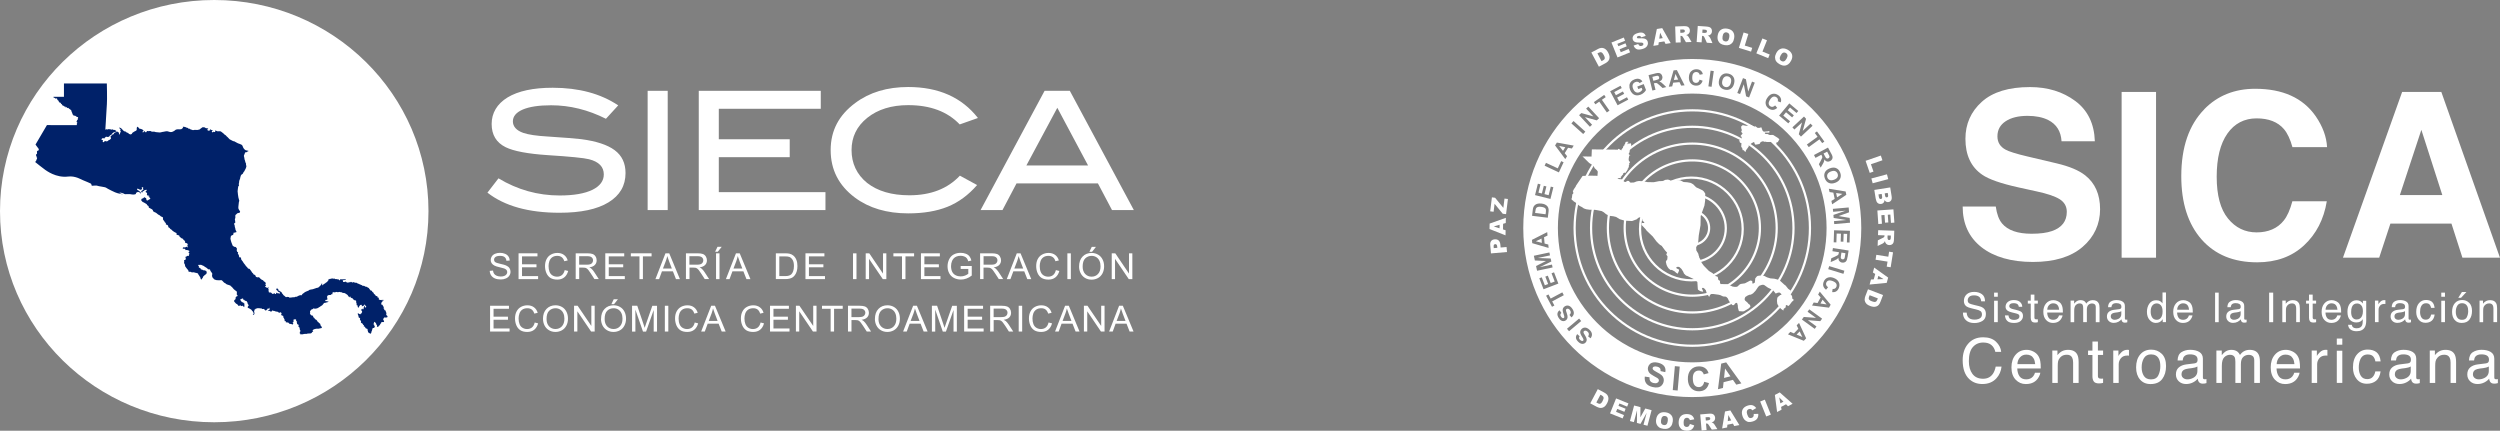 <svg xmlns="http://www.w3.org/2000/svg" id="Capa_2" data-name="Capa 2" viewBox="0 0 734.98 126.63"><rect x="0" y="0" width="734.98" height="126.63" fill="#808080" stroke="none"/><defs><style>      .cls-1 {        fill: #002169;      }      .cls-2, .cls-3 {        fill: #fff;      }      .cls-3 {        fill-rule: evenodd;      }    </style></defs><g id="Capa_1-2" data-name="Capa 1"><g><g><g><polygon class="cls-2" points="541.64 57 539.81 56.75 540.08 58 541.64 57"></polygon><path class="cls-2" d="m486.74,23.58c.44-.11.71-.2.81-.26.1-.07.17-.15.21-.26.04-.11.04-.23,0-.36-.04-.15-.11-.26-.21-.34-.1-.08-.23-.1-.39-.09-.08.01-.3.06-.67.15l-.71.18.29,1.15.68-.17Z"></path><path class="cls-2" d="m507.22,25.58c.37.09.7.04,1-.17.3-.2.52-.57.65-1.09.13-.52.11-.93-.05-1.25-.17-.31-.43-.52-.81-.61-.38-.09-.71-.04-1.01.16-.3.2-.51.56-.64,1.08-.13.52-.11.93.07,1.26.17.32.44.53.8.62Z"></path><polygon class="cls-2" points="492.58 21.73 492.11 23.51 493.38 23.4 492.58 21.73"></polygon><path class="cls-2" d="m541.34,76.09c.08.08.19.13.33.15.16.02.29,0,.4-.07.11-.07.19-.18.24-.32.02-.07.06-.3.12-.68l.11-.73-1.17-.19-.11.69c-.07.45-.1.73-.08.85.02.12.07.21.15.29Z"></path><path class="cls-2" d="m497.52,17.34c-27.44,0-49.69,22.25-49.69,49.7s22.25,49.7,49.69,49.7,49.68-22.25,49.68-49.7-22.24-49.7-49.68-49.7Zm46.12,45.07l-3.1,1.11,3.24.54.12,1.41-4.65.41-.08-.87,3.66-.32-3.74-.6-.08-.91,3.58-1.23-3.66.32-.08-.87,4.65-.41.12,1.41Zm-.83-5.14l-4.18,2.8-.21-1,.96-.61-.39-1.83-1.12-.16-.21-.98,4.94.8.21.98Zm-2.95-7.81c.24.1.45.24.61.41.22.23.4.52.53.87.25.64.24,1.24,0,1.77-.25.54-.73.95-1.44,1.22-.7.27-1.33.29-1.87.06-.54-.23-.94-.66-1.19-1.31-.25-.65-.25-1.24,0-1.78.25-.53.72-.93,1.42-1.2.45-.17.84-.25,1.2-.23.26.01.51.07.75.18Zm-1.5-4.35c.24.44.37.78.4,1.02.03.24-.01.47-.14.69-.13.22-.31.4-.56.53-.31.16-.61.21-.91.14-.3-.07-.57-.28-.81-.61-.01.24-.05.44-.11.63-.06.19-.2.46-.42.83l-.54.93-.53-.99.58-1.08c.21-.38.33-.64.37-.76.04-.12.06-.24.04-.34-.02-.1-.07-.25-.18-.44l-.09-.17-1.72.92-.44-.84,4.12-2.19.93,1.75Zm-4.19-6.48l2.18,2.99-.64.46-.81-1.11-3.14,2.28-.55-.76,3.14-2.28-.81-1.12.64-.46Zm-3.2-3.7l-.98,3.54,2.29-2.13.6.64-3.41,3.18-.64-.69.96-3.48-2.25,2.09-.59-.64,3.41-3.18.62.67Zm-2.29-2.31l-.51.6-1.92-1.61-.66.8,1.79,1.5-.51.6-1.79-1.5-.81.97,1.99,1.67-.51.61-2.71-2.28,3-3.58,2.64,2.22Zm-9.13-3.82c.42-.65.92-1.05,1.49-1.19.57-.14,1.13-.03,1.68.32.48.31.77.71.89,1.18.07.28.05.61-.07.98l-.9-.32c.09-.23.09-.46.02-.67-.07-.21-.21-.39-.42-.52-.29-.19-.59-.24-.91-.15-.32.09-.63.37-.93.83-.32.5-.46.91-.42,1.23.04.32.2.58.49.77.21.14.43.19.67.15.24-.04.48-.18.74-.42l.61.73c-.4.35-.8.55-1.21.58-.41.03-.82-.09-1.24-.36-.52-.34-.83-.79-.94-1.37-.1-.57.04-1.17.45-1.78Zm-7.11-5.83l.85.33.67,3.61,1.12-2.92.81.31-1.67,4.36-.88-.34-.67-3.54-1.1,2.87-.82-.31,1.67-4.36Zm-7.04.52c.12-.46.28-.83.5-1.11.16-.21.35-.38.58-.52.22-.14.45-.22.69-.26.31-.05.65-.03,1.02.06.67.17,1.15.51,1.45,1.02.3.51.35,1.14.17,1.88-.18.73-.52,1.26-1.03,1.57-.5.31-1.08.39-1.75.22-.67-.17-1.16-.51-1.45-1.02-.3-.51-.35-1.13-.17-1.85Zm-2.5-2.72l.94.13-.65,4.62-.94-.13.65-4.62Zm-5.69.18c.42-.42.95-.61,1.6-.59.57.02,1.03.2,1.37.55.2.21.35.5.45.88l-.94.19c-.05-.24-.16-.44-.33-.58-.17-.14-.38-.22-.63-.23-.35-.01-.63.1-.85.34-.23.24-.35.64-.37,1.19-.02.59.07,1.01.27,1.27.2.26.48.39.81.4.25.01.47-.06.66-.21.19-.15.32-.4.41-.74l.9.31c-.16.51-.4.88-.74,1.12-.33.24-.75.35-1.25.33-.62-.02-1.12-.25-1.51-.69-.38-.44-.56-1.02-.54-1.76.03-.78.25-1.37.67-1.79Zm-5.21-.26l.99-.09,2.27,4.48-1.01.09-.49-1.02-1.86.16-.29,1.09-.99.09,1.4-4.81Zm-5.4.9c.48-.12.85-.17,1.09-.14.24.03.45.13.64.3.18.18.31.4.37.67.09.34.05.64-.09.92-.14.27-.41.48-.79.64.22.07.42.15.58.26.16.11.39.31.7.61l.77.75-1.09.27-.9-.82c-.32-.29-.54-.47-.65-.54-.11-.07-.22-.11-.32-.12-.11-.01-.26.01-.48.06l-.19.05.47,1.89-.92.23-1.13-4.53,1.92-.48Zm-7.58,3.51c.06-.43.23-.8.52-1.13.22-.25.54-.46.96-.62.54-.21,1.01-.26,1.4-.14.39.11.71.35.95.72l-.81.5c-.14-.19-.32-.32-.54-.37-.21-.06-.45-.04-.7.06-.38.15-.64.39-.77.72-.13.33-.11.74.08,1.22.2.52.46.86.79,1.03.33.17.68.19,1.05.04.18-.07.35-.18.51-.32.16-.14.28-.29.38-.45l-.21-.55-1,.38-.28-.74,1.89-.73.67,1.74c-.12.25-.32.51-.62.78-.3.27-.63.48-.98.61-.46.17-.89.23-1.3.17-.41-.06-.77-.24-1.08-.53-.31-.29-.54-.65-.7-1.07-.18-.46-.23-.9-.18-1.32Zm-2.61.09l.37.7-2.21,1.18.49.92,2.06-1.1.37.7-2.06,1.1.59,1.12,2.3-1.22.37.7-3.13,1.66-2.19-4.12,3.05-1.62Zm-4.79,2.71l.45.65-1.13.79,2.23,3.18-.77.54-2.23-3.18-1.13.79-.45-.65,3.03-2.12Zm-6.72,5.34l3.54.98-2.13-2.29.64-.59,3.18,3.41-.69.64-3.47-.96,2.09,2.24-.64.6-3.18-3.41.67-.62Zm-2.29,2.34l3.47,3.12-.63.7-3.47-3.12.63-.7Zm-4.9,6.33l4.95.89-.54.86-1.12-.22-.99,1.59.7.89-.53.85-3-4.01.53-.85Zm-3.21,5.96l3.48,1.62.99-2.12.72.33-1.39,2.98-4.19-1.96.4-.86Zm-2.36,6.14l.76.19-.61,2.43,1.01.25.57-2.26.76.19-.56,2.26,1.22.31.63-2.52.76.19-.86,3.44-4.53-1.13.83-3.35Zm-1.52,7.72c.05-.38.11-.68.2-.87.12-.26.29-.48.51-.64.23-.17.49-.29.8-.35.31-.06.68-.07,1.11-.02.38.05.7.13.97.26.32.16.58.36.76.6.14.18.23.41.29.7.04.21.04.49,0,.84l-.22,1.76-4.63-.57.21-1.7Zm-.23,8.78l4.48-2.27.09,1.01-1.02.49.16,1.86,1.09.29.09,1-4.81-1.4-.09-.99Zm1.19,7.7l2.94-1.48-3.28-.15-.3-1.39,4.57-.97.18.86-3.59.77,3.79.14.19.89-3.4,1.66,3.59-.76.18.85-4.56.97-.3-1.38Zm.95,3.6l.74-.28.9,2.34.97-.37-.83-2.18.74-.28.84,2.18,1.18-.45-.93-2.43.74-.28,1.27,3.31-4.36,1.67-1.24-3.22Zm3.75,8.39l-1.74-3.27.7-.37.65,1.21,3.42-1.82.44.83-3.42,1.82.65,1.22-.7.37Zm4,4.02c-.2.13-.42.19-.67.19-.25,0-.48-.07-.71-.23-.23-.15-.44-.38-.63-.68-.32-.49-.45-.93-.39-1.32.06-.39.26-.71.62-.96l.54.78c-.18.16-.28.33-.3.5-.02.17.05.36.19.58.15.23.31.37.49.44.11.04.22.03.32-.03.09-.06.15-.15.16-.27.02-.15-.05-.45-.21-.9-.16-.44-.25-.79-.27-1.03-.02-.25.02-.48.12-.69.1-.21.27-.4.52-.56.23-.14.48-.22.75-.22.27,0,.53.08.78.25.24.16.48.42.7.76.32.49.45.95.4,1.36-.05.41-.29.79-.69,1.12l-.58-.72c.23-.21.36-.43.38-.65.03-.22-.03-.45-.19-.69-.16-.25-.34-.41-.53-.47-.19-.06-.36-.04-.5.05-.09.06-.15.14-.18.24-.03.09-.02.23.02.39.03.11.11.36.24.74.17.49.23.87.19,1.14-.06.38-.25.67-.56.87Zm1.01,3.16l-.61-.73,3.57-3,.61.73-3.57,3Zm6.33,2.08l-.73-.57c.18-.26.25-.5.23-.72-.02-.22-.13-.43-.34-.63-.22-.21-.42-.32-.63-.34-.2-.02-.36.04-.48.16-.08.08-.12.17-.13.27,0,.1.03.23.1.38.05.1.19.32.4.67.27.44.42.8.44,1.07.03.38-.09.71-.35.98-.17.17-.37.29-.61.34-.24.06-.49.04-.75-.06-.26-.1-.52-.27-.77-.52-.42-.41-.65-.8-.68-1.19-.03-.39.1-.75.39-1.07l.7.63c-.14.2-.2.38-.18.55.02.17.13.34.32.52.19.19.39.3.58.32.12.02.23-.02.31-.1.08-.08.11-.18.1-.3-.02-.15-.15-.43-.4-.82-.25-.4-.42-.71-.5-.95-.08-.23-.09-.47-.04-.7.05-.23.18-.45.38-.66.19-.19.41-.32.68-.39.27-.06.54-.04.82.07.27.1.56.3.85.58.42.41.65.82.69,1.24.04.42-.1.83-.42,1.25Zm21.98,9.94l-1.4-.3c.03-.37-.03-.65-.19-.86-.15-.2-.43-.35-.81-.45-.4-.1-.73-.09-1,.01-.17.07-.28.2-.33.37-.04.16,0,.32.1.47.14.19.52.45,1.15.78.63.33,1.09.62,1.37.87.28.25.47.54.58.89.11.34.11.73,0,1.16-.1.39-.3.73-.6,1.02-.3.29-.68.47-1.12.53-.44.07-.96.03-1.55-.12-.87-.22-1.48-.58-1.85-1.1-.36-.52-.49-1.17-.39-1.96l1.38.2c-.03.47.05.85.24,1.12.19.27.5.46.92.57.44.11.8.1,1.08-.03.27-.13.44-.32.5-.58.04-.16.03-.31-.04-.45-.07-.14-.21-.28-.42-.42-.15-.1-.49-.29-1.03-.58-.69-.37-1.16-.72-1.39-1.07-.32-.48-.42-1-.28-1.54.09-.35.27-.65.54-.91.27-.26.62-.42,1.03-.48.41-.07.88-.03,1.4.1.86.21,1.46.57,1.8,1.05.34.49.44,1.05.3,1.7Zm3.61,5.41l-1.43-.13.62-7.04,1.43.13-.61,7.04Zm8.22-.41c-.48.4-1.1.6-1.86.63-.94.03-1.72-.26-2.35-.88-.63-.62-.96-1.49-1-2.6-.04-1.18.23-2.1.82-2.78.58-.67,1.37-1.03,2.36-1.06.86-.03,1.58.2,2.13.7.33.29.59.72.77,1.28l-1.4.38c-.1-.36-.28-.64-.55-.85-.27-.2-.6-.3-.98-.28-.52.02-.94.22-1.26.61-.31.39-.46,1-.43,1.84.03.89.21,1.52.55,1.89.33.37.76.54,1.27.52.38-.01.7-.14.97-.4.26-.25.45-.64.55-1.16l1.4.38c-.18.79-.52,1.37-1,1.77Zm9.02-1.32l-.98-1.41-2.75.69-.18,1.7-1.47.37.95-7.53,1.47-.37,4.46,6.18-1.5.37Zm-12.94-6.55c-21.81,0-39.5-17.69-39.5-39.51s17.68-39.51,39.5-39.51,39.49,17.69,39.49,39.51-17.68,39.51-39.49,39.51Zm32.79-6.34l-4.65-1.9.71-.73,1.04.45,1.3-1.35-.49-1.02.69-.72,2.1,4.55-.69.72Zm4.86-5.77l-3.66-.29,2.53,1.84-.51.71-3.77-2.74.55-.76,3.59.27-2.48-1.8.51-.71,3.77,2.74-.54.74Zm2.56-3.97l-4.99-.63.49-.89,1.13.16.91-1.64-.74-.85.48-.87,3.2,3.85-.48.87Zm2.89-5.78c-.22.53-.54.9-.99,1.1-.26.12-.59.16-.98.12l.14-.94c.24.04.46,0,.66-.11.2-.11.34-.28.44-.51.13-.32.12-.63-.03-.92-.15-.29-.48-.54-.99-.75-.55-.22-.98-.28-1.29-.18-.31.1-.53.31-.66.63-.09.23-.1.46-.02.69.08.22.26.44.55.64l-.6.74c-.42-.32-.69-.68-.8-1.08-.11-.39-.07-.83.12-1.29.23-.58.62-.97,1.16-1.18.54-.21,1.15-.18,1.83.1.72.29,1.2.7,1.45,1.24.25.53.25,1.1,0,1.71Zm1.34-4.17l-4.46-1.37.28-.9,4.46,1.36-.27.91Zm1.2-4.92c-.08.49-.18.84-.29,1.06-.12.21-.29.37-.53.47-.23.1-.49.13-.76.09-.35-.05-.61-.2-.81-.44-.19-.24-.29-.56-.28-.98-.15.18-.3.33-.46.44-.16.11-.44.24-.83.41l-.99.42.18-1.11,1.11-.51c.4-.18.65-.31.75-.38.11-.07.19-.16.24-.25.05-.09.09-.25.13-.46l.03-.19-1.92-.3.15-.93,4.61.73-.31,1.96Zm.61-4.28l-.79-.03.09-2.51-1.04-.03-.08,2.33-.79-.03.08-2.33-1.26-.04-.09,2.6-.79-.03.12-3.54,4.66.16-.12,3.45Z"></path><path class="cls-2" d="m454.35,61.31c-.08-.11-.22-.21-.42-.3-.2-.09-.48-.15-.83-.2-.36-.04-.64-.05-.84,0-.2.04-.36.11-.48.21-.12.1-.21.24-.27.41-.05.13-.09.38-.14.76l-.05.42,3.07.38.09-.7c.03-.26.04-.45.02-.57-.02-.16-.07-.29-.14-.4Z"></path><path class="cls-2" d="m536.89,46.47c.09.08.19.13.3.14.11.01.23-.01.35-.08.14-.07.23-.17.28-.29.05-.12.05-.25,0-.4-.03-.07-.13-.28-.31-.61l-.35-.65-1.05.56.33.62c.21.4.36.64.45.72Z"></path><polygon class="cls-2" points="451.53 70.93 453.3 71.4 453.19 70.13 451.53 70.93"></polygon><polygon class="cls-2" points="537.02 89.5 535.82 88.11 535.2 89.23 537.02 89.5"></polygon><path class="cls-2" d="m537.29,51.19c-.17.32-.18.66-.05,1.02.13.35.37.59.71.72.34.13.76.09,1.27-.1.5-.19.83-.44.99-.76.16-.31.17-.65.03-1.02-.14-.36-.38-.61-.71-.74-.34-.13-.75-.09-1.26.1-.49.19-.82.45-.99.78Z"></path><polygon class="cls-2" points="506.86 111.11 508.74 110.64 507.15 108.34 506.86 111.11"></polygon><polygon class="cls-2" points="529.88 99.09 529.08 97.44 528.19 98.36 529.88 99.09"></polygon><polygon class="cls-2" points="458.38 42.91 459.51 44.36 460.18 43.28 458.38 42.91"></polygon></g><g><path class="cls-2" d="m442.92,72.62l-1.75.15-.07-.8c-.05-.59-.23-1.02-.52-1.28-.29-.26-.68-.37-1.15-.33-.47.04-.81.2-1.04.49-.23.29-.32.69-.27,1.22l.21,2.43,4.72-.41-.13-1.46Zm-3.76.33l-.04-.42c-.02-.27.01-.46.1-.57.09-.11.22-.17.36-.18.15-.01.28.03.39.14.11.1.17.3.2.58l.03.36-1.06.09Z"></path><path class="cls-2" d="m442.65,67.7l-.78-.25.03-1.66.78-.22.03-1.53-4.77,1.69-.03,1.6,4.7,1.86.03-1.49Zm-1.8-.58l-1.69-.55,1.71-.49-.02,1.04Z"></path><polygon class="cls-3" points="438.1 62.13 438.61 58.02 439.55 58.14 441.97 61.11 442.31 58.38 443.32 58.5 442.77 62.96 441.79 62.84 439.39 59.9 439.11 62.25 438.1 62.13"></polygon><path class="cls-2" d="m473.19,16.58c-.03-.3-.16-.67-.4-1.12-.15-.29-.33-.54-.53-.76-.2-.22-.43-.38-.69-.49-.25-.11-.53-.15-.81-.13-.29.02-.62.13-1,.33l-1.92,1.02,2.22,4.18,1.92-1.02c.23-.12.47-.3.71-.52.18-.16.31-.38.41-.64.09-.26.12-.54.09-.85m-1.5.83c-.08.12-.26.25-.53.4l-.32.17-1.21-2.28.32-.17c.33-.18.62-.23.85-.14s.47.35.7.8c.18.33.27.59.29.78.02.18-.02.34-.1.46"></path><polygon class="cls-3" points="473.75 12.5 477.38 11.03 477.76 11.97 475.49 12.89 475.78 13.58 477.88 12.73 478.24 13.63 476.14 14.48 476.49 15.34 478.82 14.4 479.23 15.39 475.53 16.89 473.75 12.5"></polygon><path class="cls-3" d="m480.3,13.38l1.32-.44c.09.21.19.36.31.45.19.15.43.18.7.11.2-.06.35-.14.43-.27.08-.12.11-.25.08-.37-.03-.12-.11-.21-.24-.27-.13-.07-.39-.09-.79-.07-.66.03-1.15-.04-1.47-.2-.33-.16-.54-.42-.63-.77-.07-.24-.06-.48.02-.72.08-.25.24-.47.48-.66.24-.19.6-.35,1.08-.48.58-.16,1.06-.17,1.42-.03.37.14.64.43.82.89l-1.31.43c-.09-.2-.21-.33-.35-.39-.14-.07-.31-.07-.51-.02-.17.04-.28.11-.35.2-.06.09-.08.19-.06.29.02.07.07.13.15.17.08.04.25.06.52.04.65-.03,1.13-.02,1.43.05.3.07.54.18.72.35.18.17.3.38.36.63.08.3.07.59-.03.88-.1.29-.27.54-.53.75-.26.21-.61.37-1.05.49-.78.21-1.36.2-1.74-.02-.38-.22-.65-.55-.81-1.01"></path><path class="cls-2" d="m488.68,8.27l-1.58.25-1.02,4.96,1.47-.24.11-.81,1.64-.26.36.74,1.51-.24-2.49-4.4Zm-.87,3.1l.25-1.76.78,1.6-1.02.16Z"></path><path class="cls-2" d="m496.34,10.71c-.11-.12-.19-.2-.24-.24-.08-.05-.21-.11-.38-.16.21-.06.38-.13.51-.2.19-.13.34-.29.44-.48.11-.19.15-.42.14-.69-.01-.3-.09-.56-.25-.76-.15-.2-.35-.34-.59-.41-.24-.07-.59-.1-1.04-.08l-2.44.09.16,4.74,1.47-.05-.07-1.92h.13c.13,0,.25.02.36.09.08.05.17.17.28.35l.83,1.42,1.65-.06-.76-1.34c-.04-.07-.11-.16-.21-.29m-1.08-1.33c-.06.08-.14.13-.23.16-.19.05-.32.08-.39.08l-.62.02-.03-.96.64-.02c.27-.01.45.03.55.1.1.08.15.19.16.35,0,.1-.02.2-.08.28"></path><path class="cls-2" d="m502.83,11.25c-.03-.07-.09-.17-.18-.31-.09-.13-.16-.22-.22-.26-.07-.06-.2-.13-.37-.2.22-.03.4-.08.53-.15.21-.1.37-.25.5-.43.13-.18.2-.4.21-.67.02-.3-.03-.56-.16-.78-.13-.22-.31-.38-.55-.47-.23-.09-.57-.16-1.03-.19l-2.43-.17-.33,4.73,1.46.1.14-1.91h.13c.13.02.25.06.35.14.08.06.15.19.24.38l.68,1.5,1.65.12-.61-1.42Zm-1.11-1.74c-.07.08-.15.12-.25.13-.2.03-.33.04-.39.04l-.62-.04.07-.96.64.04c.27.02.45.07.54.16.09.09.13.21.12.36,0,.1-.04.19-.11.27"></path><path class="cls-2" d="m509.48,9.33c-.36-.48-.92-.79-1.7-.91-.76-.12-1.38,0-1.88.36-.49.36-.8.92-.92,1.68-.09.55-.05,1.02.1,1.42.16.4.4.71.71.93.32.22.74.37,1.27.46.52.08.97.05,1.35-.08.38-.14.69-.37.93-.69.24-.32.4-.75.49-1.3.12-.75,0-1.37-.35-1.86m-1.09,1.6c-.08.52-.22.87-.43,1.05-.2.17-.46.24-.77.19-.3-.05-.53-.19-.67-.42-.14-.23-.18-.59-.1-1.06.08-.48.22-.8.43-.98.21-.18.46-.25.75-.2.3.05.53.19.68.42.15.23.18.57.12,1.01"></path><polygon class="cls-3" points="512.6 9.55 514 9.98 512.95 13.4 515.14 14.07 514.8 15.18 511.22 14.08 512.6 9.55"></polygon><polygon class="cls-3" points="518.13 11.3 519.48 11.85 518.15 15.16 520.27 16.02 519.83 17.1 516.35 15.69 518.13 11.3"></polygon><path class="cls-2" d="m526.83,16.01c-.18-.57-.62-1.04-1.31-1.42-.68-.36-1.31-.45-1.89-.28-.58.18-1.06.61-1.42,1.29-.26.49-.38.95-.36,1.37.02.43.14.8.37,1.11.23.31.58.6,1.05.85.46.25.9.37,1.3.36.4,0,.77-.13,1.1-.35.33-.23.63-.58.89-1.07.36-.67.45-1.3.27-1.87m-1.55,1.16c-.25.47-.5.75-.75.85-.25.1-.51.08-.79-.07-.27-.14-.44-.35-.49-.62-.06-.27.02-.61.25-1.03.23-.43.47-.69.73-.79.25-.1.51-.08.77.06.27.15.44.35.5.62.06.27-.01.6-.22.99"></path><polygon class="cls-3" points="552.95 45.73 553.42 47.12 550.04 48.28 550.79 50.45 549.69 50.83 548.47 47.28 552.95 45.73"></polygon><rect class="cls-2" x="550.27" y="51.79" width="4.74" height="1.47" transform="translate(5.18 144.48) rotate(-14.96)"></rect><path class="cls-2" d="m556.14,57.81l-.43-2.71-4.68.74.4,2.5c.02.11.07.32.17.64.07.24.15.41.24.52.14.18.32.31.53.39.21.08.44.1.68.07.3-.05.53-.16.7-.35.17-.19.27-.46.3-.81.11.21.24.36.39.46.23.14.48.19.75.15.33-.05.59-.22.77-.49.19-.28.24-.64.17-1.09m-2.85.47c-.07.12-.17.18-.31.2-.15.02-.28,0-.38-.1-.1-.09-.18-.26-.22-.5l-.12-.74.95-.15.12.73c.04.25.03.44-.04.55m1.76-.45c-.06.1-.16.16-.3.18-.15.02-.27,0-.36-.08-.09-.08-.15-.23-.19-.46l-.1-.63.89-.14.1.64c.03.22.02.38-.04.48"></path><polygon class="cls-3" points="556.65 61.55 556.93 65.45 555.92 65.52 555.75 63.08 554.99 63.13 555.15 65.4 554.19 65.47 554.03 63.2 553.1 63.27 553.28 65.78 552.21 65.86 551.93 61.88 556.65 61.55"></polygon><path class="cls-2" d="m552.17,67.66l-.05,1.47,1.92.07v.13c-.01.13-.05.25-.13.35-.06.08-.18.16-.37.25l-1.47.73-.06,1.65,1.39-.66c.07-.03.17-.1.3-.19.13-.1.21-.17.26-.23.06-.08.12-.2.19-.37.04.22.1.39.17.52.11.2.26.36.45.48.19.12.41.18.67.19.3.01.56-.06.78-.19.21-.14.37-.33.45-.56.09-.24.14-.58.15-1.03l.08-2.44-4.73-.16Zm3.7,2.24c-.01.27-.06.45-.14.54-.09.09-.21.14-.36.13-.1,0-.19-.04-.27-.1-.08-.06-.13-.14-.14-.24-.04-.19-.05-.32-.05-.39l.02-.62.96.03-.02.64Z"></path><polygon class="cls-3" points="556.54 74.18 555.84 78.57 554.68 78.39 554.92 76.91 551.4 76.36 551.63 74.91 555.15 75.47 555.38 73.99 556.54 74.18"></polygon><path class="cls-2" d="m551,78.67l-.39,1.44.69.43-.43,1.6-.82.03-.4,1.48,5.03-.49.42-1.55-4.12-2.95Zm.95,3.44l.27-1,1.51.94-1.78.06Z"></path><path class="cls-2" d="m549.17,85.05l-.78,2.03c-.09.24-.16.53-.19.86-.03.24.01.49.12.75.1.26.26.49.48.7.22.21.57.4,1.04.58.3.12.6.19.9.22.3.03.58,0,.84-.08.26-.08.5-.22.7-.43.2-.2.38-.51.54-.91l.78-2.03-4.42-1.7Zm2.77,3.02c-.14.36-.32.58-.55.66-.23.09-.58.04-1.05-.14-.35-.14-.6-.27-.73-.4-.13-.13-.21-.27-.22-.41-.02-.15.03-.36.14-.65l.13-.34,2.41.93-.13.34Z"></path><path class="cls-2" d="m472.83,116.81c-.05-.27-.16-.52-.34-.75-.18-.23-.46-.44-.83-.64l-1.92-1.02-2.22,4.18,1.92,1.02c.23.12.51.22.83.3.24.05.49.05.76-.02.27-.07.52-.2.75-.39.23-.19.47-.51.7-.96.15-.29.26-.57.33-.86.07-.29.08-.57.02-.85m-1.66,1.05c-.18.34-.34.56-.48.68-.14.11-.29.17-.43.17-.15,0-.36-.07-.63-.22l-.32-.17,1.21-2.29.32.17c.34.18.53.39.59.63.06.24-.03.58-.27,1.03"></path><polygon class="cls-3" points="475.12 117.13 478.75 118.6 478.37 119.54 476.1 118.62 475.82 119.32 477.92 120.17 477.56 121.07 475.45 120.22 475.11 121.08 477.44 122.03 477.04 123.02 473.34 121.53 475.12 117.13"></polygon><polygon class="cls-3" points="480.42 119.21 482.28 119.71 482.25 122.69 483.7 120.1 485.56 120.59 484.34 125.17 483.18 124.86 484.11 121.37 482.29 124.62 481.24 124.34 481.28 120.61 480.35 124.1 479.19 123.79 480.42 119.21"></polygon><path class="cls-2" d="m491.36,122.09c-.36-.48-.93-.77-1.71-.88-.76-.1-1.39.02-1.87.39-.48.37-.78.93-.89,1.7-.08.55-.03,1.02.13,1.41.17.4.41.7.73.92.32.22.75.36,1.28.44.52.07.97.04,1.35-.11.38-.14.68-.38.92-.71.23-.32.39-.76.47-1.31.11-.75-.02-1.37-.39-1.85m-1.06,1.62c-.07.52-.21.87-.41,1.05-.2.18-.46.25-.77.2-.3-.04-.53-.18-.68-.41-.15-.23-.19-.58-.12-1.06.07-.48.2-.81.41-.99.2-.18.46-.25.75-.21.3.04.53.18.68.41.15.23.19.56.13,1.01"></path><path class="cls-3" d="m496.82,124.64l1.27.43c-.1.36-.24.65-.44.89-.19.23-.43.41-.71.52-.28.11-.63.16-1.06.15-.52-.02-.93-.11-1.25-.27-.32-.16-.59-.43-.82-.82-.22-.38-.32-.87-.3-1.46.03-.78.26-1.38.69-1.78.43-.41,1.03-.6,1.79-.57.6.02,1.06.16,1.39.41.34.25.58.63.72,1.14l-1.3.24c-.04-.14-.08-.25-.13-.32-.08-.11-.18-.2-.29-.27-.12-.06-.25-.1-.4-.1-.33-.01-.59.11-.78.37-.14.19-.22.5-.23.92-.02.52.05.88.2,1.08.15.2.37.31.66.32.28,0,.49-.06.64-.21.15-.15.26-.38.34-.67"></path><path class="cls-2" d="m504.08,124.85c-.04-.07-.12-.16-.23-.28-.11-.12-.2-.19-.25-.23-.08-.05-.22-.1-.4-.14.21-.07.38-.15.5-.23.19-.14.32-.3.42-.5.09-.2.13-.43.11-.69-.03-.3-.12-.55-.29-.75-.16-.2-.37-.32-.62-.38-.24-.06-.59-.06-1.04-.02l-2.43.21.41,4.72,1.46-.13-.17-1.91h.13c.13-.02.25,0,.37.07.08.05.18.16.3.34l.9,1.37,1.65-.14-.83-1.3Zm-1.37-1.54c-.06.09-.13.14-.22.17-.19.06-.31.09-.38.1l-.61.06-.08-.96.64-.05c.27-.02.45,0,.56.07.1.07.16.19.18.34,0,.1-.01.2-.07.28"></path><path class="cls-2" d="m508.71,120.66l-1.57.31-.85,4.99,1.47-.29.08-.81,1.63-.32.38.72,1.51-.29-2.65-4.31Zm-.76,3.13l.18-1.77.83,1.58-1.02.2Z"></path><path class="cls-3" d="m515.58,121.7l1.34-.03c.03.37,0,.7-.11.98-.1.29-.26.53-.49.73-.22.2-.54.37-.94.5-.49.16-.91.22-1.27.18-.36-.04-.7-.2-1.05-.49-.34-.29-.6-.71-.79-1.27-.24-.74-.23-1.38.04-1.91.27-.53.76-.91,1.49-1.15.57-.18,1.05-.21,1.45-.09.4.13.75.4,1.07.82l-1.14.67c-.09-.12-.16-.21-.23-.26-.11-.08-.23-.13-.37-.15-.13-.02-.27,0-.41.04-.32.1-.52.31-.6.62-.07.23-.03.54.1.95.16.5.35.82.56.95.21.14.45.16.73.07.27-.09.44-.23.53-.42.09-.19.12-.44.09-.75"></path><rect class="cls-2" x="518.31" y="117.59" width="1.47" height="4.74" transform="translate(-7.14 203.18) rotate(-22)"></rect><path class="cls-2" d="m523.22,115.36l-1.42.75.65,5.02,1.32-.7-.15-.8,1.46-.78.58.58,1.35-.72-3.79-3.35Zm.19,3.22l-.34-1.75,1.25,1.26-.91.49Z"></path></g><polygon class="cls-2" points="524.95 83.95 525.71 84.9 526.47 85.44 526.34 85.68 526.22 86.38 526.26 86.48 526.67 86.74 526.9 87.27 526.89 87.79 527.07 87.85 527.3 88.08 527.3 88.3 526.82 88.71 526.03 89.75 525.73 89.98 525.32 89.68 525.03 89.74 524.97 90.37 524.36 90.83 524.36 91.23 524.19 91.23 523.6 90.81 522.8 89.86 522.51 89.33 522.41 88.45 522.48 87.77 522.61 87.36 523.38 86.73 523.72 86.68 523.68 86.44 523.26 86.03 522.74 86.02 522.04 86.3 521.24 85.29 519.76 84.57 518.65 83.79 518.42 83.73 518.07 83.72 517.24 84 516.89 84.34 516.1 85.5 515.38 86.25 514.72 86.63 514.43 86.63 513.84 86.85 513.11 87.31 512.93 87.76 512.92 88.12 513.04 88.35 513.74 88.95 514.07 89.36 514.49 89.66 514.61 90.19 514.05 90.71 512.7 91.51 512.28 91.55 511.26 91.48 511.16 91.29 510.94 90.47 510.89 89.73 510.67 89.01 510.13 89.18 509.77 89.7 509.3 89.7 508.66 88.97 508.26 88.39 507.92 87.67 507.57 87.33 507.34 87.21 506.57 87.15 505.76 86.77 505.23 86.64 503.75 86.44 502.99 86.43 502.75 86.66 502.56 87.18 502.44 87.24 501.77 86.2 501.49 85.32 501.09 84.85 500.8 84.66 500.62 84.6 500.33 84.78 500.73 85.65 500.55 85.76 499.84 85.58 499.27 85.22 499.15 85.05 499.01 82.89 498.03 82.08 495.89 81.06 495.71 81.05 495.07 80.41 494.85 79.88 494.34 79.07 493.75 78.53 493.29 78.41 492.76 78.63 492.93 78.92 493.58 79.22 493.63 79.57 493.25 80.43 493.14 80.43 492.79 80.2 492.32 79.78 491.52 79.36 491.1 79.36 490.59 78.95 490.24 78.47 489.96 77.89 489.74 76.96 489.93 76.57 490.17 76.28 490.24 75.36 489.9 74.9 489.91 74.72 490.13 74.27 490.26 74.21 490.16 73.92 489.95 73.45 488.55 72.26 488.08 72.02 487.68 71.68 486.99 70.98 485.89 69.52 484.15 67.87 483.82 67.41 482.66 66.19 482.54 65.96 482.65 65.56 482.83 65.55 483.4 65.56 483.4 65.39 482.82 64.79 482.82 64.46 482.65 64.1 482.13 63.86 481.62 64.06 481.19 64.47 479.81 64.98 477.61 64.87 476.19 64.44 475.12 63.78 474.35 63.59 473.17 63.45 472.17 62.97 471.52 62.42 470.9 62.06 469.65 61.81 468.82 61.68 467.26 61.65 466.35 61.52 465.65 61.28 464.93 60.8 464.41 60.55 463.33 59.71 463.22 59.54 462.62 59.18 462.51 59.01 462.15 58.78 461.92 58.42 462.1 58.37 462.25 57.14 462.5 56.92 462.55 56.69 462.38 56.1 462.51 56.05 462.68 55.66 463.24 54.85 463.3 54.63 465.27 51.72 467.62 51.64 469.47 51.68 469.59 51.74 469.64 51.63 469.74 50.47 469.5 50.08 468.8 49.43 468.5 48.73 467.21 47.91 465.19 45.93 465.32 45.99 467.9 46.03 467.99 43.92 475.66 44 475.73 43.82 475.88 43.77 475.94 43.76 476.01 43.8 476.09 43.92 476.25 43.93 476.32 44.02 476.37 44.06 476.49 44.1 476.62 44.25 476.65 44.18 476.64 44.09 476.66 43.99 476.8 43.9 476.9 43.78 476.9 43.73 476.95 43.65 476.97 43.57 477.14 43.47 477.16 43.27 477.26 43.04 477.24 42.95 477.4 42.84 477.49 42.81 477.56 42.7 477.59 42.47 477.64 42.41 477.74 42.31 477.78 42.2 477.81 42.02 477.87 41.88 477.98 41.72 478.06 41.67 478.16 41.71 478.31 41.65 478.44 41.68 478.69 41.66 478.74 41.72 478.68 41.67 478.74 41.77 478.72 41.83 478.63 41.91 478.55 41.95 478.48 42.01 478.41 42.05 478.36 42.12 478.38 42.18 478.59 42.14 478.64 42.14 478.52 42.33 478.47 42.43 478.52 42.43 478.63 42.29 478.79 42.19 478.99 42.15 479.01 42.19 479.06 42.17 479.09 42.22 479.15 42.24 479.44 42.08 479.5 42.06 479.5 42.17 479.34 42.28 479.31 42.33 479.46 42.26 479.5 42.24 479.52 42.3 479.52 42.38 479.55 42.48 479.55 42.6 479.57 42.71 479.55 42.91 479.56 43.07 479.47 43.29 479.45 43.4 479.35 43.63 479.33 43.73 479.18 43.92 479.12 44.07 479.11 44.47 479.05 44.8 478.93 45.02 478.87 45.07 478.84 45.12 478.85 45.32 478.89 45.4 478.94 45.43 479.04 45.46 479.1 45.56 479.23 45.57 479.27 45.6 479.28 45.67 479.18 45.71 479.08 45.69 479.04 45.7 479 45.75 478.86 46.39 478.82 46.74 478.82 46.97 478.85 47.07 478.86 47.18 478.88 47.26 478.94 47.38 479.05 47.41 479.11 47.48 479.12 47.66 479.18 47.78 479.19 47.83 479.15 47.9 479.06 47.94 479.01 47.98 478.94 48.12 478.93 48.22 479.05 48.46 478.94 48.53 478.85 48.66 478.85 48.71 478.88 48.87 478.85 48.98 478.87 49.14 478.84 49.22 478.75 49.31 478.73 49.35 478.72 49.44 478.69 49.5 478.7 49.67 478.68 49.76 478.62 49.77 478.67 49.65 478.66 49.53 478.69 49.35 478.73 49.26 478.83 49.15 478.64 49.32 478.63 49.47 478.56 49.54 478.61 49.55 478.51 49.6 478.59 49.63 478.53 49.73 478.55 49.83 478.45 49.92 478.44 50.04 478.37 50.07 478.33 50.11 478.31 50.18 478.34 50.23 478.24 50.24 478.14 50.47 478.07 50.52 478.01 50.63 477.99 50.75 477.9 50.77 477.85 50.85 477.82 50.8 477.83 50.7 477.77 50.82 477.72 50.82 477.61 50.71 477.56 50.71 477.56 50.81 477.46 50.83 477.34 50.91 477.25 50.94 477.19 51 477.17 51.07 477.2 51.2 477.16 51.33 477 51.42 476.96 51.46 476.93 51.55 476.78 51.67 476.78 51.76 476.76 51.81 476.69 51.84 476.63 51.9 476.53 51.94 476.48 51.99 476.48 52.13 476.51 52.21 476.57 52.27 476.58 52.37 476.48 52.39 476.37 52.39 476.29 52.36 476.19 52.38 476.14 52.34 476.04 52.34 476 52.32 475.93 52.37 475.84 52.34 475.77 52.39 475.71 52.37 475.63 52.38 475.53 52.43 475.93 52.65 476.85 52.72 477.11 53.14 477.7 53.5 477.88 53.5 478.49 53.16 478.97 53.22 479.08 53.53 479.13 53.53 479.26 53.59 479.26 53.66 479.4 53.69 480.35 53.65 481.19 53.32 481.85 53.21 483.13 53.3 484.38 53.54 486.19 53.57 487.74 53.26 488.69 53.23 489.11 53.12 489.51 52.89 490.35 52.79 490.95 52.97 491.18 53.16 492.24 53.17 492.89 52.95 493.67 52.97 494.02 53.02 494.96 53.51 496.01 53.58 497 53.76 497.78 54.18 498.65 55.06 500.52 55.94 500.92 56.29 501.33 56.93 501.33 57.2 501.3 58.96 501.09 60.45 499.99 63.51 499.94 66.2 499.42 69.23 499.26 71.19 499.08 71.94 498.66 72.68 498.7 73.61 499.28 74.58 499.38 75 499.37 75.17 499.45 75.17 499.6 75.81 499.78 76.05 500.28 77.27 500.91 78.13 502.41 79.66 503.5 80.32 503.91 80.74 504.2 81.1 504.92 81.34 505.02 81.45 505.18 82.28 505.66 82.58 505.65 83.04 505.82 83.51 507.7 83.54 507.99 83.61 509.4 84.26 510.05 84.34 510.45 84.34 510.81 84.23 511.4 83.67 511.76 83.48 513.01 83.29 514.51 82.5 514.79 82.5 515.14 82.62 515.2 83.33 515.36 83.38 515.9 83.1 516.04 81.83 516.52 81.25 516.71 81.13 517.18 81.03 518.7 81.12 519.47 81.53 520.47 81.84 521.59 81.93 522.52 82.16 523.32 82.53 524.61 83.71 524.95 83.95"></polygon><polygon class="cls-3" points="522.27 41.86 522.66 41.79 523.13 40.93 522.6 40.49 521.27 39.67 520.59 39.68 520.26 39.68 519.54 39.36 519.42 39.42 518.87 39.32 518.85 38.99 520.12 38.99 520.26 38.72 520 38.5 519.86 38.6 518.52 38.72 518.1 38.29 518.05 37.97 517.98 37.95 517.9 37.52 517.7 37.45 517.22 37.6 516.74 37.6 516.07 37.12 515.72 37.25 514.96 36.85 514.31 36.65 513.85 36.92 513.35 36.99 512.35 36.78 511.88 37.2 511.89 37.4 511.94 37.81 512.1 38.22 511.89 38.77 512.28 39.17 512.26 39.32 511.67 40 511.96 40.18 512.1 40.67 511.63 41.24 511.24 41.26 511.24 41.37 511.53 41.72 511.46 41.83 512.06 42.25 511.89 42.58 511.96 42.98 511.88 43.16 511.84 43.18 512.17 43.44 512.34 44.15 512.63 44.15 513.09 44.69 513.18 44.61 513.31 44.19 514.1 43.08 514.17 42.29 514.73 42.34 514.82 42.14 514.99 42.15 515.39 41.83 515.58 41.79 515.85 41.99 515.81 42.19 516.07 42.54 516.54 42.46 517.29 42.32 517.64 41.75 518.28 41.52 518.87 41.72 519.01 41.64 519.42 41.75 520.09 41.75 520.5 41.72 521.19 41.72 521.72 42.15 521.84 42.39 522.34 42.58 522.27 42.65 522.16 42.68 521.89 42.58 521.84 42.39 522.22 42.25 522.27 41.86"></polygon><path class="cls-2" d="m497.52,101.97c-19.25,0-34.92-15.67-34.92-34.93s15.66-34.93,34.92-34.93,34.92,15.67,34.92,34.93-15.67,34.93-34.92,34.93m0-69.21c-18.89,0-34.27,15.38-34.27,34.28s15.37,34.28,34.27,34.28,34.27-15.38,34.27-34.28-15.37-34.28-34.27-34.28"></path><path class="cls-2" d="m497.52,97.13c-16.59,0-30.08-13.5-30.08-30.09s13.49-30.09,30.08-30.09,30.08,13.5,30.08,30.09-13.49,30.09-30.08,30.09m0-59.53c-16.23,0-29.43,13.21-29.43,29.44s13.2,29.44,29.43,29.44,29.43-13.2,29.43-29.44-13.2-29.44-29.43-29.44"></path><path class="cls-2" d="m497.52,92.19c-13.86,0-25.14-11.28-25.14-25.15s11.28-25.15,25.14-25.15,25.14,11.28,25.14,25.15-11.28,25.15-25.14,25.15m0-49.65c-13.5,0-24.49,10.99-24.49,24.5s10.99,24.5,24.49,24.5,24.49-10.99,24.49-24.5-10.99-24.5-24.49-24.5"></path><path class="cls-2" d="m497.44,77.37c-5.66,0-10.26-4.6-10.26-10.26s4.6-10.26,10.26-10.26,10.26,4.6,10.26,10.26-4.6,10.26-10.26,10.26m0-19.86c-5.3,0-9.6,4.31-9.6,9.61s4.31,9.6,9.6,9.6,9.6-4.31,9.6-9.6-4.31-9.61-9.6-9.61"></path><path class="cls-2" d="m497.52,72.32c-2.91,0-5.27-2.37-5.27-5.28s2.37-5.28,5.27-5.28,5.27,2.37,5.27,5.28-2.37,5.28-5.27,5.28m0-9.9c-2.55,0-4.62,2.07-4.62,4.62s2.07,4.62,4.62,4.62,4.62-2.07,4.62-4.62-2.07-4.62-4.62-4.62"></path><path class="cls-2" d="m497.52,87.25c-11.14,0-20.2-9.07-20.2-20.21s9.06-20.21,20.2-20.21,20.21,9.07,20.21,20.21-9.06,20.21-20.21,20.21m0-39.77c-10.78,0-19.55,8.77-19.55,19.56s8.77,19.56,19.55,19.56,19.55-8.77,19.55-19.56-8.77-19.56-19.55-19.56"></path><path class="cls-2" d="m497.25,82.73c-8.5,0-15.42-6.92-15.42-15.42s6.92-15.42,15.42-15.42,15.42,6.92,15.42,15.42-6.92,15.42-15.42,15.42m0-30.19c-8.14,0-14.76,6.62-14.76,14.77s6.62,14.77,14.76,14.77,14.76-6.62,14.76-14.77-6.62-14.77-14.76-14.77"></path><path class="cls-2" d="m586.74,60.72c.31,2.23.93,3.89,1.86,4.99,1.69,2.01,4.58,3.01,8.68,3.01,2.45,0,4.45-.26,5.98-.79,2.9-1.01,4.36-2.9,4.36-5.65,0-1.61-.71-2.85-2.13-3.74-1.42-.86-3.68-1.62-6.77-2.28l-5.28-1.16c-5.19-1.15-8.75-2.39-10.69-3.74-3.28-2.25-4.93-5.76-4.93-10.55,0-4.36,1.61-7.99,4.82-10.88,3.21-2.89,7.93-4.33,14.16-4.33,5.2,0,9.63,1.36,13.3,4.08,3.67,2.72,5.6,6.67,5.77,11.85h-9.79c-.18-2.93-1.49-5.01-3.93-6.25-1.63-.81-3.65-1.22-6.07-1.22-2.69,0-4.84.53-6.44,1.59-1.6,1.06-2.41,2.53-2.41,4.43,0,1.74.79,3.04,2.37,3.9,1.02.57,3.17,1.25,6.47,2.02l8.55,2.02c3.75.88,6.56,2.06,8.43,3.54,2.9,2.29,4.36,5.61,4.36,9.95s-1.72,8.15-5.16,11.09c-3.44,2.94-8.3,4.41-14.59,4.41s-11.46-1.45-15.14-4.35c-3.68-2.9-5.51-6.88-5.51-11.95h9.72Z"></path><rect class="cls-2" x="623.74" y="27.03" width="10.12" height="48.73"></rect><path class="cls-2" d="m648.03,32.12c3.92-4.01,8.92-6.02,14.98-6.02,8.11,0,14.04,2.69,17.79,8.07,2.07,3.02,3.18,6.05,3.34,9.09h-10.18c-.65-2.34-1.48-4.1-2.49-5.29-1.81-2.12-4.5-3.17-8.06-3.17s-6.49,1.49-8.58,4.48c-2.09,2.99-3.14,7.21-3.14,12.68s1.1,9.56,3.32,12.28c2.21,2.72,5.02,4.08,8.42,4.08s6.16-1.17,7.99-3.5c1.01-1.26,1.85-3.14,2.52-5.65h10.12c-.87,5.31-3.1,9.63-6.69,12.96-3.59,3.33-8.18,4.99-13.79,4.99-6.93,0-12.39-2.25-16.35-6.74-3.97-4.52-5.95-10.71-5.95-18.58,0-8.51,2.26-15.07,6.77-19.67"></path><path class="cls-2" d="m706.21,27.03h11.52l17.24,48.73h-11.04l-3.22-10.02h-17.95l-3.3,10.02h-10.65l17.4-48.73Zm-.67,30.32h12.48l-6.16-19.18-6.32,19.18Z"></path><path class="cls-2" d="m578.18,91.91c.03.49.14.89.34,1.2.38.58,1.04.86,1.99.86.43,0,.81-.06,1.16-.19.68-.24,1.01-.68,1.01-1.31,0-.47-.14-.81-.43-1.01-.29-.2-.74-.37-1.36-.51l-1.14-.27c-.74-.17-1.27-.36-1.58-.57-.53-.36-.8-.9-.8-1.63,0-.78.26-1.42.79-1.92.53-.5,1.27-.75,2.23-.75.89,0,1.64.22,2.26.66.62.44.93,1.14.93,2.11h-1.11c-.06-.47-.18-.82-.36-1.07-.34-.45-.93-.68-1.75-.68-.66,0-1.14.15-1.43.44-.29.29-.44.63-.44,1.02,0,.43.17.74.52.93.23.13.74.28,1.53.47l1.18.28c.57.13,1.01.32,1.32.55.54.41.8,1,.8,1.77,0,.96-.34,1.65-1.02,2.06-.68.41-1.47.62-2.38.62-1.05,0-1.88-.28-2.47-.83-.6-.55-.89-1.29-.88-2.23h1.11Z"></path><path class="cls-2" d="m586.25,86.03h1.08v1.21h-1.08v-1.21Zm0,2.38h1.08v6.3h-1.08v-6.3Z"></path><path class="cls-2" d="m590.48,92.72c.03.35.12.63.27.82.27.34.75.51,1.42.51.4,0,.76-.09,1.06-.26.31-.17.46-.44.46-.8,0-.27-.12-.48-.37-.62-.16-.09-.46-.19-.93-.3l-.86-.21c-.55-.13-.95-.28-1.21-.45-.46-.29-.7-.69-.7-1.19,0-.6.22-1.08.66-1.45.44-.37,1.03-.56,1.76-.56.97,0,1.66.28,2.09.84.27.35.4.74.39,1.15h-1.01c-.02-.24-.11-.46-.26-.65-.25-.28-.68-.42-1.3-.42-.41,0-.72.08-.93.23-.21.15-.32.36-.32.61,0,.28.14.5.42.66.16.1.4.19.71.26l.72.17c.78.19,1.3.36,1.57.54.41.27.62.7.62,1.28s-.22,1.05-.65,1.46c-.43.41-1.09.61-1.98.61-.95,0-1.63-.21-2.03-.64-.4-.43-.61-.96-.64-1.59h1.02Z"></path><path class="cls-2" d="m597.02,86.61h1.08v1.77h1.01v.87h-1.01v4.13c0,.22.07.37.22.44.08.04.22.07.41.07.05,0,.11,0,.17,0,.06,0,.13,0,.21-.02v.85c-.12.04-.25.06-.38.08-.13.02-.28.02-.43.02-.5,0-.83-.13-1.01-.38-.18-.25-.27-.58-.27-.99v-4.19h-.86v-.87h.86v-1.77Z"></path><path class="cls-2" d="m605,88.55c.42.21.74.48.96.82.21.32.35.69.42,1.12.06.29.09.76.09,1.4h-4.61c.02.64.17,1.16.45,1.55.28.39.72.58,1.31.58.55,0,.99-.18,1.32-.55.18-.21.31-.46.39-.74h1.05c-.03.23-.12.49-.28.78-.16.29-.33.52-.52.7-.32.32-.72.53-1.19.64-.25.06-.54.09-.86.09-.78,0-1.45-.29-1.99-.86-.54-.57-.82-1.38-.82-2.41s.27-1.84.82-2.48c.55-.63,1.27-.95,2.15-.95.45,0,.88.11,1.3.32m.38,2.49c-.04-.46-.14-.83-.3-1.11-.29-.51-.77-.77-1.45-.77-.48,0-.89.18-1.22.53-.33.35-.5.8-.52,1.35h3.49Z"></path><path class="cls-2" d="m608.73,88.38h1.05v.9c.25-.31.48-.54.69-.68.35-.24.75-.36,1.19-.36.5,0,.91.12,1.22.37.17.14.33.35.47.63.24-.34.51-.59.83-.75.32-.16.68-.25,1.08-.25.85,0,1.43.31,1.74.92.17.33.25.78.25,1.34v4.22h-1.11v-4.4c0-.42-.11-.71-.32-.87-.21-.16-.47-.24-.77-.24-.42,0-.78.14-1.08.42-.3.28-.45.75-.45,1.4v3.68h-1.08v-4.13c0-.43-.05-.74-.15-.94-.16-.3-.46-.44-.9-.44-.4,0-.77.16-1.1.47-.33.31-.49.88-.49,1.69v3.36h-1.06v-6.33Z"></path><path class="cls-2" d="m623.11,90.88c.24-.03.41-.13.49-.31.05-.1.07-.23.07-.41,0-.36-.13-.63-.39-.79-.26-.16-.63-.25-1.11-.25-.55,0-.95.15-1.18.45-.13.17-.21.41-.25.74h-.99c.02-.78.27-1.33.76-1.63.49-.31,1.05-.46,1.69-.46.74,0,1.35.14,1.81.43.46.28.69.72.69,1.32v3.65c0,.11.02.2.07.27.05.07.14.1.29.1.05,0,.1,0,.16,0,.06,0,.12-.01.19-.03v.79c-.17.05-.29.08-.38.09-.09.01-.21.02-.36.02-.37,0-.63-.13-.8-.39-.09-.14-.15-.33-.18-.59-.22.28-.53.53-.93.74-.41.21-.85.31-1.34.31-.59,0-1.07-.18-1.44-.53-.37-.36-.56-.8-.56-1.34,0-.59.18-1.04.55-1.36.37-.32.85-.52,1.44-.6l1.7-.21Zm-2.24,2.87c.22.18.49.27.8.27.37,0,.74-.09,1.09-.26.59-.29.89-.76.89-1.41v-.86c-.13.08-.3.15-.5.21-.2.06-.41.1-.6.12l-.64.08c-.39.05-.68.13-.87.24-.33.18-.49.48-.49.88,0,.31.11.55.34.73"></path><path class="cls-2" d="m635.12,88.57c.19.12.4.33.64.62v-3.2h1.02v8.72h-.96v-.88c-.25.39-.54.67-.88.85-.34.17-.72.26-1.16.26-.7,0-1.31-.3-1.83-.89-.51-.59-.77-1.38-.77-2.37,0-.92.23-1.72.7-2.4.47-.68,1.14-1.01,2.01-1.01.48,0,.89.1,1.21.31m-2.38,4.75c.29.46.75.69,1.38.69.49,0,.89-.21,1.21-.64.32-.42.47-1.03.47-1.82s-.16-1.39-.49-1.78c-.33-.38-.73-.58-1.21-.58-.53,0-.97.2-1.3.61-.33.41-.5,1.01-.5,1.81,0,.68.14,1.25.43,1.7"></path><path class="cls-2" d="m643.19,88.55c.42.21.74.48.96.82.21.32.35.69.42,1.12.06.29.09.76.09,1.4h-4.61c.02.64.17,1.16.45,1.55.28.39.72.58,1.31.58.55,0,.99-.18,1.32-.55.18-.21.31-.46.39-.74h1.05c-.03.23-.12.49-.28.78-.16.29-.33.52-.52.7-.32.32-.72.53-1.19.64-.25.06-.54.09-.86.09-.78,0-1.45-.29-1.99-.86-.54-.57-.82-1.38-.82-2.41s.27-1.84.82-2.48c.55-.63,1.27-.95,2.15-.95.45,0,.88.11,1.3.32m.38,2.49c-.04-.46-.14-.83-.3-1.11-.29-.51-.77-.77-1.45-.77-.48,0-.89.18-1.22.53-.33.35-.5.8-.52,1.35h3.49Z"></path><rect class="cls-2" x="651.22" y="86.03" width="1.06" height="8.69"></rect><path class="cls-2" d="m658.19,90.88c.24-.03.41-.13.49-.31.05-.1.07-.23.07-.41,0-.36-.13-.63-.39-.79-.26-.16-.63-.25-1.11-.25-.55,0-.95.15-1.18.45-.13.17-.21.41-.25.74h-.99c.02-.78.27-1.33.76-1.63.49-.31,1.05-.46,1.69-.46.74,0,1.35.14,1.81.43.46.28.69.72.69,1.32v3.65c0,.11.02.2.07.27.05.07.14.1.29.1.05,0,.1,0,.16,0,.06,0,.12-.01.19-.03v.79c-.17.05-.29.08-.38.09-.09.01-.21.02-.36.02-.37,0-.63-.13-.8-.39-.09-.14-.15-.33-.18-.59-.22.28-.53.53-.93.74-.41.21-.85.31-1.34.31-.59,0-1.07-.18-1.44-.53-.37-.36-.56-.8-.56-1.34,0-.59.18-1.04.55-1.36.37-.32.85-.52,1.44-.6l1.7-.21Zm-2.24,2.87c.22.18.49.27.8.27.37,0,.74-.09,1.09-.26.59-.29.89-.76.89-1.41v-.86c-.13.08-.3.15-.5.21-.2.06-.41.1-.6.12l-.64.08c-.39.05-.68.13-.87.24-.33.18-.49.48-.49.88,0,.31.11.55.34.73"></path><rect class="cls-2" x="667.11" y="86.03" width="1.19" height="8.69"></rect><path class="cls-2" d="m670.98,88.38h1.01v.9c.3-.37.62-.64.95-.8.34-.16.71-.24,1.12-.24.9,0,1.51.31,1.82.94.17.34.26.83.26,1.47v4.06h-1.08v-3.99c0-.39-.06-.7-.17-.93-.19-.39-.53-.59-1.03-.59-.25,0-.46.03-.62.08-.29.09-.55.26-.77.52-.18.21-.29.42-.35.65-.05.22-.08.54-.08.95v3.32h-1.06v-6.33Z"></path><path class="cls-2" d="m678.83,86.61h1.08v1.77h1.01v.87h-1.01v4.13c0,.22.08.37.22.44.08.04.22.07.41.07.05,0,.11,0,.17,0,.06,0,.13,0,.21-.02v.85c-.12.04-.25.06-.38.08-.13.02-.28.02-.43.02-.5,0-.83-.13-1.01-.38-.18-.25-.27-.58-.27-.99v-4.19h-.86v-.87h.86v-1.77Z"></path><path class="cls-2" d="m686.81,88.55c.42.21.74.48.96.82.21.32.35.69.42,1.12.06.29.09.76.09,1.4h-4.61c.02.64.17,1.16.45,1.55.28.39.72.58,1.31.58.55,0,.99-.18,1.32-.55.18-.21.31-.46.39-.74h1.05c-.03.23-.12.49-.27.78-.16.29-.33.52-.52.7-.32.32-.72.53-1.19.64-.25.06-.54.09-.86.09-.78,0-1.45-.29-1.99-.86-.54-.57-.82-1.38-.82-2.41s.27-1.84.82-2.48c.55-.63,1.27-.95,2.15-.95.45,0,.88.11,1.3.32m.38,2.49c-.04-.46-.14-.83-.3-1.11-.29-.51-.77-.77-1.45-.77-.48,0-.89.18-1.22.53-.33.35-.5.8-.52,1.35h3.49Z"></path><path class="cls-2" d="m694.06,88.63c.2.14.4.34.61.6v-.8h.98v5.76c0,.8-.12,1.44-.35,1.9-.44.86-1.27,1.29-2.49,1.29-.68,0-1.25-.15-1.71-.46-.46-.31-.72-.78-.78-1.43h1.08c.05.28.15.5.31.66.24.24.62.36,1.13.36.81,0,1.34-.29,1.59-.86.15-.34.22-.94.21-1.81-.21.32-.47.56-.77.72-.3.16-.69.24-1.18.24-.68,0-1.28-.24-1.79-.73-.51-.49-.77-1.29-.77-2.42,0-1.06.26-1.89.77-2.48.52-.6,1.14-.89,1.87-.89.49,0,.93.12,1.3.37m.13,1.14c-.32-.38-.73-.57-1.23-.57-.75,0-1.26.35-1.53,1.05-.15.37-.22.87-.22,1.47,0,.71.14,1.26.43,1.63.29.37.68.56,1.16.56.76,0,1.3-.34,1.61-1.03.17-.39.26-.85.26-1.37,0-.78-.16-1.37-.48-1.74"></path><path class="cls-2" d="m698.21,88.38h1.01v1.09c.08-.21.29-.47.61-.78.32-.31.7-.46,1.12-.46,0,0,.05,0,.1,0,.05,0,.13.01.24.02v1.12c-.06-.01-.12-.02-.17-.02-.05,0-.11,0-.17,0-.54,0-.95.17-1.24.52-.29.34-.43.74-.43,1.19v3.64h-1.06v-6.33Z"></path><path class="cls-2" d="m706.51,90.88c.24-.03.41-.13.49-.31.05-.1.07-.23.07-.41,0-.36-.13-.63-.39-.79-.26-.16-.63-.25-1.11-.25-.55,0-.95.15-1.18.45-.13.17-.21.41-.25.74h-.99c.02-.78.27-1.33.76-1.63.49-.31,1.05-.46,1.69-.46.74,0,1.35.14,1.81.43.46.28.69.72.69,1.32v3.65c0,.11.02.2.07.27.05.07.14.1.29.1.05,0,.1,0,.16,0,.06,0,.12-.01.19-.03v.79c-.17.05-.29.08-.38.09-.09.01-.21.02-.36.02-.37,0-.63-.13-.8-.39-.09-.14-.15-.33-.18-.59-.22.28-.53.53-.93.74-.41.21-.85.31-1.34.31-.59,0-1.07-.18-1.44-.53-.37-.36-.56-.8-.56-1.34,0-.59.18-1.04.55-1.36.37-.32.85-.52,1.44-.6l1.7-.21Zm-2.24,2.87c.22.18.49.27.8.27.37,0,.74-.09,1.09-.26.59-.29.89-.76.89-1.41v-.86c-.13.08-.3.15-.5.21-.2.06-.41.1-.6.12l-.64.08c-.39.05-.68.13-.87.24-.33.18-.49.48-.49.88,0,.31.11.55.34.73"></path><path class="cls-2" d="m714.94,88.72c.45.35.72.94.81,1.79h-1.03c-.06-.39-.21-.71-.43-.97-.22-.26-.59-.39-1.08-.39-.68,0-1.16.33-1.45.99-.19.43-.28.96-.28,1.59s.13,1.17.4,1.6c.27.43.69.65,1.27.65.44,0,.79-.13,1.05-.4.26-.27.44-.64.54-1.1h1.03c-.12.84-.41,1.45-.89,1.84-.47.39-1.08.58-1.81.58-.83,0-1.49-.3-1.98-.91-.49-.6-.74-1.36-.74-2.27,0-1.11.27-1.98.81-2.6.54-.62,1.23-.93,2.06-.93.71,0,1.29.17,1.74.52"></path><path class="cls-2" d="m717.72,86.03h1.08v1.21h-1.08v-1.21Zm0,2.38h1.08v6.3h-1.08v-6.3Z"></path><path class="cls-2" d="m725.91,89.01c.56.54.84,1.34.84,2.4s-.25,1.86-.74,2.53c-.49.67-1.26,1-2.3,1-.87,0-1.55-.29-2.06-.88-.51-.59-.76-1.38-.76-2.37,0-1.06.27-1.91.8-2.54.54-.63,1.26-.95,2.16-.95.81,0,1.5.27,2.05.82m-.66,4.21c.26-.53.39-1.13.39-1.78,0-.59-.09-1.07-.28-1.44-.3-.58-.81-.87-1.53-.87-.64,0-1.11.25-1.4.74-.29.5-.44,1.09-.44,1.8s.15,1.23.44,1.68c.29.45.76.67,1.39.67.7,0,1.18-.27,1.44-.8m-.14-7.39l-1.58,1.71h-.82l1.08-1.71h1.31Z"></path><path class="cls-2" d="m728.97,88.38h1.01v.9c.3-.37.62-.64.95-.8.33-.16.71-.24,1.12-.24.9,0,1.51.31,1.82.94.17.34.26.83.26,1.47v4.06h-1.08v-3.99c0-.39-.06-.7-.17-.93-.19-.39-.53-.59-1.03-.59-.25,0-.46.03-.62.08-.29.09-.55.26-.77.52-.18.21-.29.42-.35.65-.05.22-.08.54-.08.95v3.32h-1.06v-6.33Z"></path><path class="cls-2" d="m586.83,100.48c.9.87,1.4,1.86,1.5,2.96h-1.72c-.19-.84-.57-1.51-1.15-2-.57-.49-1.38-.74-2.41-.74-1.26,0-2.28.45-3.06,1.35-.78.9-1.16,2.29-1.16,4.15,0,1.53.35,2.77,1.05,3.72.7.95,1.75,1.43,3.13,1.43,1.28,0,2.25-.5,2.92-1.5.35-.53.62-1.22.79-2.08h1.72c-.15,1.37-.66,2.52-1.51,3.45-1.02,1.12-2.4,1.68-4.14,1.68-1.5,0-2.75-.46-3.77-1.38-1.34-1.21-2.01-3.09-2.01-5.62,0-1.92.5-3.5,1.51-4.73,1.09-1.34,2.59-2.01,4.5-2.01,1.63,0,2.9.44,3.8,1.31"></path><path class="cls-2" d="m597.75,103.32c.63.32,1.11.73,1.44,1.23.32.48.53,1.04.64,1.68.09.44.14,1.14.14,2.09h-6.91c.03.97.26,1.74.68,2.33.42.58,1.08.88,1.96.88.83,0,1.49-.28,1.98-.83.28-.32.47-.69.59-1.11h1.57c-.04.35-.18.74-.41,1.17-.23.43-.49.78-.78,1.05-.48.47-1.08.79-1.79.96-.38.09-.81.14-1.29.14-1.18,0-2.17-.43-2.99-1.29-.82-.86-1.23-2.07-1.23-3.62s.41-2.77,1.23-3.72c.82-.95,1.9-1.43,3.23-1.43.67,0,1.32.16,1.95.48m.57,3.73c-.07-.69-.21-1.25-.45-1.66-.43-.77-1.16-1.15-2.17-1.15-.73,0-1.34.26-1.83.79-.49.53-.75,1.2-.78,2.02h5.24Z"></path><path class="cls-2" d="m603.35,103.06h1.52v1.35c.45-.56.93-.96,1.43-1.2.5-.24,1.06-.36,1.68-.36,1.35,0,2.26.47,2.73,1.41.26.51.39,1.25.39,2.21v6.1h-1.62v-5.99c0-.58-.09-1.05-.26-1.4-.28-.59-.8-.89-1.54-.89-.38,0-.69.04-.93.12-.44.13-.82.39-1.15.78-.27.31-.44.64-.52.97-.08.33-.12.81-.12,1.43v4.98h-1.6v-9.51Z"></path><path class="cls-2" d="m615.15,100.4h1.62v2.65h1.52v1.3h-1.52v6.2c0,.33.11.55.34.67.12.07.33.1.62.1.08,0,.16,0,.25,0,.09,0,.19-.01.31-.03v1.27c-.18.05-.37.09-.57.12-.2.02-.41.04-.64.04-.75,0-1.25-.19-1.52-.57-.27-.38-.4-.88-.4-1.49v-6.29h-1.29v-1.3h1.29v-2.65Z"></path><path class="cls-2" d="m621.28,103.06h1.52v1.64c.12-.32.43-.71.91-1.17.48-.46,1.04-.69,1.68-.69.03,0,.08,0,.15,0,.07,0,.19.02.36.04v1.69c-.09-.02-.18-.03-.26-.04-.08,0-.17,0-.26,0-.8,0-1.42.26-1.85.78-.43.52-.65,1.11-.65,1.79v5.47h-1.6v-9.51Z"></path><path class="cls-2" d="m635.54,104.01c.84.82,1.26,2.02,1.26,3.6s-.37,2.8-1.11,3.8c-.74,1-1.89,1.5-3.45,1.5-1.3,0-2.33-.44-3.09-1.33-.76-.88-1.15-2.07-1.15-3.56,0-1.6.4-2.87,1.21-3.81.81-.95,1.89-1.42,3.24-1.42,1.22,0,2.24.41,3.08,1.22m-.99,6.32c.39-.8.58-1.69.58-2.67,0-.89-.14-1.61-.42-2.16-.45-.87-1.21-1.31-2.3-1.31-.96,0-1.67.37-2.11,1.12-.44.74-.66,1.64-.66,2.69s.22,1.85.66,2.53c.44.67,1.13,1.01,2.09,1.01,1.05,0,1.77-.4,2.15-1.2"></path><path class="cls-2" d="m645.22,106.81c.37-.05.61-.2.74-.46.07-.14.11-.35.11-.61,0-.55-.19-.94-.58-1.19-.39-.25-.94-.37-1.66-.37-.83,0-1.42.23-1.77.68-.2.25-.32.62-.38,1.12h-1.49c.03-1.18.41-1.99,1.14-2.45.73-.46,1.58-.69,2.54-.69,1.12,0,2.02.21,2.72.64.69.43,1.04,1.09,1.04,1.99v5.48c0,.17.03.3.1.4.07.1.21.15.43.15.07,0,.15,0,.24-.01.09,0,.18-.02.28-.04v1.18c-.25.07-.44.12-.57.13-.13.02-.31.03-.53.03-.55,0-.95-.19-1.2-.59-.13-.21-.22-.5-.27-.88-.33.43-.79.8-1.4,1.11-.61.31-1.28.47-2.01.47-.88,0-1.6-.27-2.16-.8-.56-.53-.84-1.2-.84-2.01,0-.88.27-1.56.83-2.05.55-.48,1.27-.78,2.17-.9l2.55-.32Zm-3.36,4.32c.34.27.74.4,1.2.4.56,0,1.11-.13,1.63-.39.89-.43,1.33-1.14,1.33-2.12v-1.28c-.19.12-.45.23-.75.31-.31.08-.61.14-.9.18l-.97.12c-.58.08-1.01.2-1.31.36-.49.28-.74.72-.74,1.33,0,.46.17.82.51,1.09"></path><path class="cls-2" d="m651.6,103.06h1.58v1.35c.38-.47.72-.81,1.03-1.02.53-.36,1.12-.54,1.79-.54.76,0,1.37.19,1.83.56.26.21.5.53.71.94.36-.51.77-.89,1.25-1.13.48-.25,1.02-.37,1.62-.37,1.28,0,2.15.46,2.61,1.38.25.5.37,1.17.37,2.01v6.33h-1.66v-6.6c0-.63-.16-1.07-.47-1.3-.32-.24-.7-.35-1.16-.35-.63,0-1.17.21-1.62.63-.45.42-.68,1.12-.68,2.1v5.53h-1.62v-6.2c0-.64-.08-1.12-.23-1.41-.24-.44-.7-.67-1.36-.67-.6,0-1.15.23-1.65.7-.49.47-.74,1.31-.74,2.54v5.04h-1.6v-9.51Z"></path><path class="cls-2" d="m673.98,103.32c.63.32,1.11.73,1.44,1.23.32.48.53,1.04.63,1.68.09.44.14,1.14.14,2.09h-6.91c.03.97.26,1.74.68,2.33.42.58,1.08.88,1.96.88.83,0,1.49-.28,1.98-.83.28-.32.47-.69.59-1.11h1.57c-.04.35-.18.74-.41,1.17-.23.43-.49.78-.78,1.05-.48.47-1.08.79-1.79.96-.38.09-.81.14-1.29.14-1.18,0-2.17-.43-2.99-1.29-.82-.86-1.23-2.07-1.23-3.62s.41-2.77,1.23-3.72c.82-.95,1.9-1.43,3.23-1.43.67,0,1.32.16,1.95.48m.57,3.73c-.06-.69-.21-1.25-.45-1.66-.43-.77-1.16-1.15-2.17-1.15-.73,0-1.34.26-1.83.79-.49.53-.75,1.2-.78,2.02h5.24Z"></path><path class="cls-2" d="m679.62,103.06h1.52v1.64c.12-.32.43-.71.91-1.17.48-.46,1.04-.69,1.68-.69.03,0,.08,0,.15,0,.07,0,.19.02.36.04v1.69c-.09-.02-.18-.03-.26-.04-.08,0-.17,0-.26,0-.8,0-1.42.26-1.85.78-.43.52-.65,1.11-.65,1.79v5.47h-1.6v-9.51Z"></path><path class="cls-2" d="m687,99.53h1.62v1.81h-1.62v-1.81Zm0,3.58h1.62v9.46h-1.62v-9.46Z"></path><path class="cls-2" d="m698.68,103.56c.67.52,1.08,1.42,1.21,2.69h-1.55c-.09-.59-.31-1.07-.65-1.46-.34-.39-.88-.58-1.62-.58-1.02,0-1.75.5-2.18,1.49-.28.64-.43,1.44-.43,2.38s.2,1.75.6,2.4c.4.65,1.04.98,1.9.98.66,0,1.19-.2,1.57-.61.39-.4.66-.96.8-1.66h1.55c-.18,1.26-.62,2.18-1.33,2.76-.71.58-1.62.87-2.72.87-1.24,0-2.23-.45-2.97-1.36-.74-.91-1.11-2.04-1.11-3.4,0-1.67.4-2.97,1.22-3.9.81-.93,1.84-1.39,3.1-1.39,1.07,0,1.94.26,2.61.78"></path><path class="cls-2" d="m707.94,106.81c.37-.05.61-.2.74-.46.07-.14.11-.35.11-.61,0-.55-.19-.94-.58-1.19-.39-.25-.94-.37-1.66-.37-.83,0-1.42.23-1.77.68-.2.25-.32.62-.38,1.12h-1.49c.03-1.18.41-1.99,1.14-2.45.73-.46,1.58-.69,2.54-.69,1.12,0,2.02.21,2.72.64.69.43,1.04,1.09,1.04,1.99v5.48c0,.17.03.3.1.4.07.1.21.15.43.15.07,0,.15,0,.24-.01.09,0,.18-.02.28-.04v1.18c-.25.07-.44.12-.57.13-.13.02-.31.03-.53.03-.55,0-.95-.19-1.2-.59-.13-.21-.22-.5-.27-.88-.33.43-.79.8-1.4,1.11-.61.31-1.28.47-2.01.47-.88,0-1.6-.27-2.16-.8-.56-.53-.84-1.2-.84-2.01,0-.88.27-1.56.83-2.05.55-.48,1.27-.78,2.17-.9l2.55-.32Zm-3.36,4.32c.34.27.74.4,1.2.4.56,0,1.11-.13,1.63-.39.89-.43,1.33-1.14,1.33-2.12v-1.28c-.19.12-.45.23-.75.31-.31.08-.61.14-.9.18l-.97.12c-.58.08-1.01.2-1.31.36-.49.28-.74.72-.74,1.33,0,.46.17.82.51,1.09"></path><path class="cls-2" d="m714.32,103.06h1.52v1.35c.45-.56.93-.96,1.43-1.2.5-.24,1.06-.36,1.68-.36,1.35,0,2.26.47,2.73,1.41.26.51.39,1.25.39,2.21v6.1h-1.62v-5.99c0-.58-.09-1.05-.26-1.4-.28-.59-.8-.89-1.54-.89-.38,0-.69.04-.93.12-.44.13-.82.39-1.15.78-.27.31-.44.64-.52.97-.08.33-.12.81-.12,1.43v4.98h-1.6v-9.51Z"></path><path class="cls-2" d="m730.89,106.81c.37-.05.61-.2.74-.46.07-.14.11-.35.11-.61,0-.55-.19-.94-.58-1.19-.39-.25-.94-.37-1.66-.37-.83,0-1.42.23-1.77.68-.2.25-.32.62-.38,1.12h-1.49c.03-1.18.41-1.99,1.14-2.45.73-.46,1.58-.69,2.54-.69,1.12,0,2.02.21,2.72.64.69.43,1.04,1.09,1.04,1.99v5.48c0,.17.03.3.1.4.07.1.21.15.43.15.07,0,.15,0,.24-.01.09,0,.18-.02.28-.04v1.18c-.25.07-.44.12-.57.13-.13.02-.31.03-.53.03-.55,0-.95-.19-1.2-.59-.13-.21-.22-.5-.27-.88-.33.43-.79.8-1.4,1.11-.61.31-1.28.47-2.02.47-.88,0-1.6-.27-2.16-.8-.56-.53-.84-1.2-.84-2.01,0-.88.28-1.56.83-2.05.55-.48,1.27-.78,2.17-.9l2.55-.32Zm-3.36,4.32c.34.27.74.4,1.2.4.56,0,1.11-.13,1.63-.39.89-.43,1.33-1.14,1.33-2.12v-1.28c-.19.12-.45.23-.75.31-.31.08-.61.14-.9.18l-.97.12c-.58.08-1.01.2-1.31.36-.49.28-.74.72-.74,1.33,0,.46.17.82.51,1.09"></path></g><g><path class="cls-2" d="m62.98,0C28.2,0,0,27.78,0,62.07s28.2,62.07,62.98,62.07,62.99-27.79,62.99-62.07S97.77,0,62.98,0Z"></path><path class="cls-2" d="m178.16,34.93c-5.27-2.65-10.64-3.98-16.12-3.98-3.64,0-6.42.43-8.36,1.26-1.93.84-2.9,2-2.9,3.48s1.03,2.68,3.09,3.39c1.48.51,3.89.87,7.23,1.06,4.91.32,8.15.58,9.73.77,4.45.58,7.75,1.66,9.87,3.24,2.14,1.58,3.2,3.83,3.2,6.73,0,3.71-1.67,6.58-5.02,8.62-3.34,2.04-8.14,3.05-14.4,3.05-9.07,0-16.13-1.97-21.18-5.91l3.25-4.21c5.57,3.36,11.56,5.04,17.98,5.04,4.16,0,7.39-.56,9.69-1.69,2.19-1.1,3.29-2.6,3.29-4.51,0-2.23-1.44-3.71-4.32-4.45-1.51-.39-5.57-.79-12.19-1.21-5.86-.39-9.97-1.17-12.34-2.33-2.75-1.36-4.12-3.63-4.12-6.83s1.56-5.89,4.67-7.8c3.14-1.9,7.56-2.85,13.27-2.85,7.67,0,14.09,1.72,19.27,5.18l-3.59,3.92Z"></path><rect class="cls-2" x="190.4" y="26.7" width="5.9" height="35.06"></rect><polygon class="cls-2" points="242.68 61.76 205.43 61.76 205.43 26.7 241.3 26.7 241.3 31.98 211.32 31.98 211.32 40.94 232.17 40.94 232.17 46.21 211.32 46.21 211.32 56.49 242.68 56.49 242.68 61.76"></polygon><path class="cls-2" d="m287.5,34.69l-5.35,1.89c-3.61-3.78-8.65-5.67-15.14-5.67-4.92,0-8.93,1.24-12.04,3.73-3.09,2.48-4.62,5.64-4.62,9.49s1.52,7.18,4.57,9.64c3.08,2.42,7.22,3.64,12.44,3.64,6.29,0,11.24-1.93,14.84-5.77l5.06,2.76c-2.55,2.94-5.45,5.08-8.7,6.39-3.21,1.29-7.06,1.94-11.55,1.94-6.29,0-11.52-1.55-15.68-4.65-4.75-3.55-7.12-8.2-7.12-13.95s2.41-10.27,7.22-13.85c4.2-3.14,9.39-4.7,15.58-4.7,8.91,0,15.74,3.03,20.49,9.1"></path><path class="cls-2" d="m319.88,48.64l-9.04-16.95-9.09,16.95h18.13Zm13.47,13.12h-6.43l-4.14-7.84h-23.93l-4.13,7.84h-6.44l18.82-35.06h7.42l18.82,35.06Z"></path><polygon class="cls-2" points="144.08 97.47 144.08 89.89 149.63 89.89 149.63 90.78 145.1 90.78 145.1 93.1 149.34 93.1 149.34 94 145.1 94 145.1 96.57 149.81 96.57 149.81 97.47 144.08 97.47"></polygon><path class="cls-2" d="m157.19,94.81l1.01.25c-.21.82-.6,1.44-1.15,1.89-.55.43-1.23.64-2.03.64s-1.5-.16-2.02-.49c-.52-.34-.92-.81-1.19-1.45-.27-.63-.4-1.31-.4-2.03,0-.79.15-1.47.46-2.06.31-.59.74-1.03,1.3-1.34.56-.3,1.19-.46,1.87-.46.77,0,1.42.19,1.94.58.53.39.89.93,1.1,1.63l-1,.23c-.18-.55-.43-.96-.78-1.21-.33-.25-.76-.37-1.27-.37-.59,0-1.09.14-1.49.42-.39.28-.67.65-.83,1.13-.16.47-.25.96-.25,1.45,0,.64.1,1.2.29,1.69.19.48.49.84.9,1.07.4.24.84.36,1.3.36.57,0,1.05-.16,1.45-.48.39-.33.65-.8.8-1.44"></path><path class="cls-2" d="m160.68,93.79c0,.91.25,1.63.75,2.16.49.51,1.12.78,1.87.78s1.4-.27,1.89-.79c.49-.53.74-1.28.74-2.26,0-.62-.11-1.15-.32-1.61-.21-.46-.52-.81-.93-1.07-.4-.25-.86-.38-1.36-.38-.72,0-1.34.24-1.86.73-.52.49-.78,1.3-.78,2.44m-1.05-.02c0-1.25.34-2.24,1.03-2.95.68-.71,1.57-1.07,2.65-1.07.71,0,1.34.17,1.92.5.58.33,1,.8,1.3,1.4.3.59.45,1.27.45,2.03s-.15,1.45-.47,2.05c-.32.61-.76,1.07-1.34,1.39-.57.31-1.2.47-1.86.47-.72,0-1.37-.17-1.94-.52-.57-.34-.99-.8-1.29-1.4-.29-.6-.44-1.23-.44-1.9"></path><polygon class="cls-2" points="168.77 97.47 168.77 89.89 169.82 89.89 173.85 95.83 173.85 89.89 174.83 89.89 174.83 97.47 173.78 97.47 169.74 91.52 169.74 97.47 168.77 97.47"></polygon><path class="cls-2" d="m179.74,89.43l.69-1.45h1.24l-1.15,1.45h-.79Zm-1.98,4.36c0,.91.25,1.63.74,2.16.5.51,1.13.78,1.88.78s1.4-.27,1.88-.79c.5-.53.75-1.28.75-2.26,0-.62-.11-1.15-.32-1.61-.21-.46-.52-.81-.93-1.07-.4-.25-.86-.38-1.37-.38-.72,0-1.34.24-1.86.73-.52.49-.77,1.3-.77,2.44m-1.05-.02c0-1.25.34-2.24,1.03-2.95.68-.71,1.56-1.07,2.65-1.07.7,0,1.35.17,1.91.5.57.33,1,.8,1.3,1.4.3.59.45,1.27.45,2.03s-.16,1.45-.48,2.05c-.31.61-.75,1.07-1.33,1.39-.58.31-1.2.47-1.87.47-.72,0-1.37-.17-1.94-.52-.57-.34-1-.8-1.3-1.4-.29-.6-.44-1.23-.44-1.9"></path><path class="cls-2" d="m185.82,97.47v-7.58h1.53l1.82,5.37c.17.49.29.87.36,1.12.09-.27.23-.67.41-1.21l1.84-5.27h1.38v7.58h-.98v-6.34l-2.23,6.34h-.92l-2.23-6.45v6.45h-.98Z"></path><rect class="cls-2" x="195.46" y="89.89" width="1.02" height="7.58"></rect><path class="cls-2" d="m204.24,94.81l1.01.25c-.21.82-.6,1.44-1.15,1.89-.55.43-1.23.64-2.03.64s-1.5-.16-2.02-.49c-.52-.34-.91-.81-1.19-1.45-.26-.63-.4-1.31-.4-2.03,0-.79.15-1.47.46-2.06.31-.59.75-1.03,1.3-1.34.57-.3,1.19-.46,1.87-.46.77,0,1.41.19,1.93.58.53.39.89.93,1.1,1.63l-1,.23c-.17-.55-.43-.96-.77-1.21-.34-.25-.77-.37-1.29-.37-.59,0-1.09.14-1.48.42-.39.28-.67.65-.84,1.13-.16.47-.24.96-.24,1.45,0,.64.09,1.2.29,1.69.19.48.49.84.89,1.07.41.24.84.36,1.31.36.57,0,1.05-.16,1.45-.48.39-.33.66-.8.8-1.44"></path><path class="cls-2" d="m208.36,94.35h2.61l-.8-2.1c-.25-.64-.43-1.16-.55-1.57-.1.48-.24.96-.41,1.45l-.85,2.22Zm-2.22,3.11l2.95-7.58h1.1l3.14,7.58h-1.16l-.9-2.3h-3.21l-.85,2.3h-1.08Z"></path><path class="cls-2" d="m223.6,94.81l1.01.25c-.21.82-.59,1.44-1.15,1.89-.55.43-1.23.64-2.03.64s-1.51-.16-2.03-.49c-.52-.34-.91-.81-1.18-1.45-.27-.63-.4-1.31-.4-2.03,0-.79.15-1.47.46-2.06.3-.59.74-1.03,1.3-1.34.57-.3,1.19-.46,1.87-.46.77,0,1.41.19,1.93.58.54.39.9.93,1.1,1.63l-1,.23c-.17-.55-.43-.96-.77-1.21-.34-.25-.76-.37-1.28-.37-.59,0-1.09.14-1.49.42-.39.28-.67.65-.84,1.13-.16.47-.24.96-.24,1.45,0,.64.1,1.2.29,1.69.2.48.49.84.89,1.07.4.24.84.36,1.31.36.57,0,1.05-.16,1.45-.48.39-.33.66-.8.8-1.44"></path><polygon class="cls-2" points="226.38 97.47 226.38 89.89 231.93 89.89 231.93 90.78 227.39 90.78 227.39 93.1 231.64 93.1 231.64 94 227.39 94 227.39 96.57 232.11 96.57 232.11 97.47 226.38 97.47"></polygon><polygon class="cls-2" points="233.99 97.47 233.99 89.89 235.03 89.89 239.08 95.83 239.08 89.89 240.05 89.89 240.05 97.47 239 97.47 234.97 91.52 234.97 97.47 233.99 97.47"></polygon><polygon class="cls-2" points="244.2 97.47 244.2 90.78 241.66 90.78 241.66 89.89 247.75 89.89 247.75 90.78 245.21 90.78 245.21 97.47 244.2 97.47"></polygon><path class="cls-2" d="m250.32,93.23h2.18c.47,0,.83-.05,1.09-.14.25-.1.46-.25.59-.46.14-.21.22-.43.22-.68,0-.36-.14-.65-.41-.88-.26-.23-.67-.34-1.24-.34h-2.43v2.5Zm-1.02,4.24v-7.58h3.42c.67,0,1.2.07,1.56.21.35.14.64.37.85.72.21.34.32.72.32,1.14,0,.53-.17.99-.53,1.36-.35.36-.9.6-1.63.7.27.13.47.25.61.37.3.27.58.61.84,1.01l1.34,2.06h-1.27l-1.02-1.58c-.3-.45-.54-.8-.73-1.04-.19-.24-.36-.41-.52-.51-.15-.1-.3-.16-.46-.19-.11-.03-.31-.04-.57-.04h-1.18v3.37h-1.02Z"></path><path class="cls-2" d="m258.26,93.79c0,.91.25,1.63.75,2.16.5.51,1.12.78,1.88.78s1.39-.27,1.88-.79c.5-.53.75-1.28.75-2.26,0-.62-.11-1.15-.32-1.61-.21-.46-.52-.81-.92-1.07-.4-.25-.86-.38-1.37-.38-.72,0-1.33.24-1.86.73-.52.49-.78,1.3-.78,2.44m-1.05-.02c0-1.25.34-2.24,1.03-2.95.68-.71,1.56-1.07,2.65-1.07.71,0,1.35.17,1.92.5.57.33,1.01.8,1.29,1.4.31.59.45,1.27.45,2.03s-.15,1.45-.47,2.05c-.32.61-.77,1.07-1.34,1.39-.57.31-1.2.47-1.87.47-.72,0-1.37-.17-1.94-.52-.57-.34-.99-.8-1.29-1.4-.3-.6-.44-1.23-.44-1.9"></path><path class="cls-2" d="m267.73,94.35h2.6l-.8-2.1c-.25-.64-.43-1.16-.55-1.57-.1.48-.24.96-.41,1.45l-.85,2.22Zm-2.22,3.11l2.95-7.58h1.1l3.14,7.58h-1.16l-.9-2.3h-3.21l-.85,2.3h-1.08Z"></path><path class="cls-2" d="m273.97,97.47v-7.58h1.53l1.82,5.37c.18.49.3.87.37,1.12.09-.27.23-.67.41-1.21l1.84-5.27h1.37v7.58h-.98v-6.34l-2.23,6.34h-.93l-2.22-6.45v6.45h-.98Z"></path><polygon class="cls-2" points="283.45 97.47 283.45 89.89 289.01 89.89 289.01 90.78 284.48 90.78 284.48 93.1 288.73 93.1 288.73 94 284.48 94 284.48 96.57 289.18 96.57 289.18 97.47 283.45 97.47"></polygon><path class="cls-2" d="m292.12,93.23h2.19c.46,0,.83-.05,1.09-.14.26-.1.46-.25.6-.46.13-.21.2-.43.2-.68,0-.36-.13-.65-.4-.88-.26-.23-.68-.34-1.25-.34h-2.43v2.5Zm-1.02,4.24v-7.58h3.41c.68,0,1.21.07,1.56.21.35.14.64.37.86.72.21.34.32.72.32,1.14,0,.53-.17.99-.53,1.36-.35.36-.9.6-1.64.7.27.13.47.25.62.37.29.27.58.61.84,1.01l1.34,2.06h-1.28l-1.01-1.58c-.3-.45-.54-.8-.73-1.04-.19-.24-.36-.41-.52-.51-.15-.1-.31-.16-.47-.19-.11-.03-.3-.04-.57-.04h-1.17v3.37h-1.02Z"></path><rect class="cls-2" x="299.49" y="89.89" width="1.02" height="7.58"></rect><path class="cls-2" d="m308.27,94.81l1.02.25c-.21.82-.6,1.44-1.15,1.89-.56.43-1.23.64-2.03.64s-1.51-.16-2.03-.49c-.52-.34-.92-.81-1.18-1.45-.27-.63-.4-1.31-.4-2.03,0-.79.15-1.47.46-2.06.3-.59.74-1.03,1.3-1.34.57-.3,1.19-.46,1.86-.46.77,0,1.42.19,1.94.58.53.39.9.93,1.1,1.63l-1,.23c-.18-.55-.44-.96-.78-1.21-.33-.25-.76-.37-1.28-.37-.59,0-1.08.14-1.48.42-.39.28-.67.65-.84,1.13-.16.47-.24.96-.24,1.45,0,.64.09,1.2.28,1.69.2.48.49.84.89,1.07.4.24.84.36,1.3.36.57,0,1.06-.16,1.45-.48.39-.33.66-.8.8-1.44"></path><path class="cls-2" d="m312.4,94.35h2.6l-.8-2.1c-.25-.64-.43-1.16-.55-1.57-.1.48-.23.96-.42,1.45l-.84,2.22Zm-2.22,3.11l2.95-7.58h1.09l3.15,7.58h-1.16l-.9-2.3h-3.22l-.84,2.3h-1.08Z"></path><polygon class="cls-2" points="318.66 97.47 318.66 89.89 319.71 89.89 323.74 95.83 323.74 89.89 324.73 89.89 324.73 97.47 323.67 97.47 319.64 91.52 319.64 97.47 318.66 97.47"></polygon><path class="cls-2" d="m328.28,94.35h2.61l-.8-2.1c-.25-.64-.43-1.16-.55-1.57-.1.48-.24.96-.41,1.45l-.85,2.22Zm-2.21,3.11l2.94-7.58h1.09l3.15,7.58h-1.16l-.9-2.3h-3.21l-.84,2.3h-1.08Z"></path><path class="cls-2" d="m143.98,79.63l.96-.09c.04.37.14.69.32.94.16.24.42.44.77.59.36.15.75.22,1.18.22.39,0,.73-.05,1.03-.17.3-.12.52-.27.66-.48.15-.19.22-.41.22-.65s-.07-.45-.21-.62c-.14-.17-.37-.32-.69-.45-.21-.07-.66-.19-1.37-.36-.71-.16-1.2-.32-1.49-.48-.36-.18-.64-.43-.83-.71-.17-.28-.27-.59-.27-.94,0-.39.11-.74.33-1.07.22-.33.54-.59.97-.76.42-.18.9-.27,1.41-.27.57,0,1.07.09,1.5.28.43.17.78.44,1.01.79.24.35.36.75.38,1.19l-.98.08c-.04-.48-.23-.85-.53-1.09-.3-.25-.75-.36-1.34-.36s-1.06.1-1.35.33c-.28.22-.41.49-.41.8,0,.27.09.49.3.67.19.17.7.36,1.53.54.83.18,1.4.34,1.7.48.45.2.79.46,1,.78.21.31.31.66.31,1.07s-.11.79-.35,1.15c-.23.35-.58.64-1.01.82-.44.2-.93.3-1.48.3-.7,0-1.28-.1-1.75-.3-.47-.2-.84-.5-1.11-.9-.26-.4-.4-.85-.42-1.36"></path><polygon class="cls-2" points="152.45 82.06 152.45 74.47 158.01 74.47 158.01 75.37 153.47 75.37 153.47 77.7 157.72 77.7 157.72 78.58 153.47 78.58 153.47 81.17 158.2 81.17 158.2 82.06 152.45 82.06"></polygon><path class="cls-2" d="m166.02,79.41l1.02.25c-.22.82-.6,1.45-1.16,1.89-.55.44-1.23.65-2.03.65s-1.51-.17-2.03-.49c-.52-.34-.92-.82-1.19-1.45-.27-.63-.4-1.31-.4-2.03,0-.79.16-1.48.46-2.06.31-.59.74-1.04,1.3-1.34.57-.31,1.2-.47,1.88-.47.76,0,1.42.2,1.93.58.53.39.9.93,1.1,1.63l-1,.23c-.18-.55-.44-.96-.78-1.2-.34-.25-.77-.38-1.28-.38-.6,0-1.09.14-1.49.42-.39.28-.67.66-.84,1.13-.16.47-.24.95-.24,1.45,0,.64.1,1.21.28,1.69.2.48.5.84.9,1.08.4.23.84.35,1.31.35.57,0,1.05-.16,1.45-.48.39-.33.66-.81.8-1.44"></path><path class="cls-2" d="m170.27,77.82h2.19c.46,0,.83-.04,1.09-.14.26-.09.46-.25.6-.46.13-.21.2-.44.2-.68,0-.36-.13-.65-.4-.88-.26-.23-.68-.34-1.25-.34h-2.43v2.5Zm-1.02,4.24v-7.59h3.42c.68,0,1.21.08,1.56.21.36.14.65.37.86.72.22.35.32.73.32,1.14,0,.53-.17.99-.53,1.36-.35.37-.9.61-1.63.71.27.13.47.25.61.37.3.28.59.61.84,1.01l1.34,2.06h-1.28l-1.02-1.58c-.3-.46-.54-.8-.73-1.05-.19-.24-.36-.4-.52-.5-.16-.1-.31-.16-.47-.2-.11-.03-.31-.04-.57-.04h-1.17v3.37h-1.02Z"></path><polygon class="cls-2" points="177.95 82.06 177.95 74.47 183.52 74.47 183.52 75.37 178.97 75.37 178.97 77.7 183.22 77.7 183.22 78.58 178.97 78.58 178.97 81.17 183.69 81.17 183.69 82.06 177.95 82.06"></polygon><polygon class="cls-2" points="188 82.06 188 75.37 185.46 75.37 185.46 74.47 191.56 74.47 191.56 75.37 189.01 75.37 189.01 82.06 188 82.06"></polygon><path class="cls-2" d="m194.91,78.95h2.61l-.8-2.1c-.25-.64-.43-1.16-.55-1.57-.1.48-.24.96-.42,1.45l-.85,2.23Zm-2.22,3.11l2.95-7.59h1.11l3.14,7.59h-1.16l-.9-2.29h-3.22l-.84,2.29h-1.08Z"></path><path class="cls-2" d="m202.68,77.82h2.18c.47,0,.83-.04,1.1-.14.26-.09.46-.25.6-.46.13-.21.2-.44.2-.68,0-.36-.13-.65-.39-.88-.27-.23-.68-.34-1.25-.34h-2.44v2.5Zm-1.02,4.24v-7.59h3.42c.69,0,1.21.08,1.57.21.36.14.64.37.86.72.21.35.32.73.32,1.14,0,.53-.17.99-.53,1.36-.35.37-.9.61-1.63.71.27.13.47.25.61.37.31.28.58.61.85,1.01l1.34,2.06h-1.28l-1.02-1.58c-.3-.46-.54-.8-.73-1.05-.19-.24-.36-.4-.52-.5-.15-.1-.3-.16-.46-.2-.12-.03-.31-.04-.57-.04h-1.18v3.37h-1.02Z"></path><path class="cls-2" d="m210.51,82.06h1.02v-7.58h-1.02v7.58Zm.43-9.5l-.7,1.45h.78l1.16-1.45h-1.23Z"></path><path class="cls-2" d="m215.63,78.95h2.61l-.8-2.1c-.25-.64-.43-1.16-.55-1.57-.09.48-.24.96-.41,1.45l-.85,2.23Zm-2.22,3.11l2.96-7.59h1.1l3.15,7.59h-1.17l-.9-2.29h-3.22l-.85,2.29h-1.08Z"></path><path class="cls-2" d="m229.1,81.17h1.65c.51,0,.9-.04,1.19-.14.29-.1.53-.22.7-.39.24-.24.43-.55.56-.96.13-.41.21-.89.21-1.47,0-.79-.13-1.39-.4-1.82-.27-.43-.58-.71-.96-.86-.28-.11-.71-.15-1.32-.15h-1.62v5.79Zm-1.01.89v-7.59h2.65c.6,0,1.05.04,1.37.11.43.1.81.29,1.12.55.41.34.71.77.91,1.3.21.52.3,1.13.3,1.79,0,.58-.06,1.09-.2,1.53-.13.45-.31.81-.53,1.11-.21.29-.44.52-.7.69-.26.16-.56.29-.92.37-.36.09-.77.13-1.23.13h-2.78Z"></path><polygon class="cls-2" points="236.8 82.06 236.8 74.47 242.37 74.47 242.37 75.37 237.82 75.37 237.82 77.7 242.07 77.7 242.07 78.58 237.82 78.58 237.82 81.17 242.54 81.17 242.54 82.06 236.8 82.06"></polygon><rect class="cls-2" x="250.78" y="74.48" width="1.02" height="7.58"></rect><polygon class="cls-2" points="254.51 82.06 254.51 74.47 255.56 74.47 259.6 80.44 259.6 74.47 260.58 74.47 260.58 82.06 259.54 82.06 255.49 76.1 255.49 82.06 254.51 82.06"></polygon><polygon class="cls-2" points="265.18 82.06 265.18 75.37 262.65 75.37 262.65 74.47 268.74 74.47 268.74 75.37 266.2 75.37 266.2 82.06 265.18 82.06"></polygon><polygon class="cls-2" points="270.75 82.06 270.75 74.47 276.31 74.47 276.31 75.37 271.76 75.37 271.76 77.7 276.02 77.7 276.02 78.58 271.76 78.58 271.76 81.17 276.49 81.17 276.49 82.06 270.75 82.06"></polygon><path class="cls-2" d="m282.43,79.09v-.89h3.26s0,2.81,0,2.81c-.51.39-1.02.69-1.55.88-.53.2-1.07.3-1.64.3-.75,0-1.44-.16-2.06-.48-.61-.32-1.08-.79-1.39-1.39-.32-.6-.48-1.27-.48-2.02s.16-1.43.47-2.07c.32-.65.77-1.12,1.36-1.43.59-.31,1.27-.47,2.03-.47.56,0,1.06.09,1.51.27.46.17.81.42,1.06.74.26.32.45.73.58,1.25l-.92.23c-.11-.38-.26-.68-.43-.9-.17-.22-.42-.4-.74-.52-.32-.14-.67-.2-1.06-.2-.46,0-.88.07-1.21.21-.34.14-.62.32-.83.55-.21.23-.37.48-.49.75-.19.47-.3.97-.3,1.52,0,.67.12,1.24.35,1.7.24.46.59.79,1.04,1.01.44.22.93.32,1.44.32.43,0,.87-.08,1.28-.24.42-.17.74-.35.96-.54v-1.41h-2.26Z"></path><path class="cls-2" d="m289.16,77.82h2.19c.46,0,.83-.04,1.09-.14.25-.09.45-.25.59-.46.14-.21.21-.44.21-.68,0-.36-.13-.65-.4-.88-.26-.23-.67-.34-1.25-.34h-2.43v2.5Zm-1.02,4.24v-7.59h3.42c.68,0,1.21.08,1.56.21.36.14.64.37.85.72.22.35.33.73.33,1.14,0,.53-.18.99-.53,1.36-.36.37-.9.61-1.64.71.28.13.48.25.62.37.29.28.57.61.84,1.01l1.34,2.06h-1.29l-1.02-1.58c-.3-.46-.54-.8-.73-1.05-.19-.24-.37-.4-.52-.5-.15-.1-.31-.16-.47-.2-.11-.03-.31-.04-.57-.04h-1.18v3.37h-1.02Z"></path><path class="cls-2" d="m298.2,78.95h2.61l-.8-2.1c-.25-.64-.42-1.16-.55-1.57-.1.48-.24.96-.41,1.45l-.85,2.23Zm-2.22,3.11l2.95-7.59h1.1l3.15,7.59h-1.16l-.9-2.29h-3.21l-.85,2.29h-1.08Z"></path><path class="cls-2" d="m310.42,79.41l1.02.25c-.22.82-.6,1.45-1.16,1.89-.56.44-1.22.65-2.03.65s-1.51-.17-2.03-.49c-.52-.34-.92-.82-1.19-1.45-.27-.63-.4-1.31-.4-2.03,0-.79.15-1.48.45-2.06.31-.59.75-1.04,1.31-1.34.57-.31,1.2-.47,1.87-.47.77,0,1.42.2,1.94.58.53.39.89.93,1.1,1.63l-1.01.23c-.17-.55-.43-.96-.77-1.2-.35-.25-.77-.38-1.29-.38-.59,0-1.09.14-1.49.42-.39.28-.67.66-.83,1.13-.16.47-.24.95-.24,1.45,0,.64.09,1.21.28,1.69.2.48.49.84.9,1.08.4.23.84.35,1.31.35.57,0,1.05-.16,1.45-.48.39-.33.66-.81.8-1.44"></path><rect class="cls-2" x="313.8" y="74.48" width="1.02" height="7.58"></rect><path class="cls-2" d="m320.27,74.02l.7-1.45h1.24l-1.15,1.45h-.79Zm-1.98,4.37c0,.91.26,1.63.75,2.16.51.52,1.13.79,1.88.79s1.4-.27,1.88-.79c.51-.53.75-1.28.75-2.26,0-.61-.1-1.15-.32-1.61-.22-.47-.52-.82-.93-1.08-.41-.25-.87-.38-1.37-.38-.72,0-1.34.24-1.86.73-.52.49-.78,1.31-.78,2.45m-1.05-.01c0-1.26.34-2.25,1.03-2.96.68-.71,1.57-1.07,2.65-1.07.71,0,1.34.17,1.92.51.57.33,1.01.8,1.3,1.4.31.59.46,1.27.46,2.03s-.16,1.45-.47,2.06c-.32.61-.76,1.07-1.34,1.39-.58.31-1.2.47-1.87.47-.72,0-1.37-.17-1.94-.51-.57-.35-1-.82-1.3-1.42-.3-.59-.44-1.23-.44-1.89"></path><polygon class="cls-2" points="326.84 82.06 326.84 74.47 327.88 74.47 331.92 80.44 331.92 74.47 332.9 74.47 332.9 82.06 331.85 82.06 327.81 76.1 327.81 82.06 326.84 82.06"></polygon><path class="cls-1" d="m113.93,93.16c.04-.08.03-.12,0-.14-.02-.01-.08-.07-.1-.17,0-.1-.15-.13-.26-.21-.11-.07-.02-.12.02-.26.05-.13-.02-.09,0-.22.02-.13-.04-.11-.05-.21-.02-.11-.02-.06,0-.12.02-.05-.07-.12-.13-.25-.05-.13-.01-.13,0-.23,0-.11-.12,0-.27-.07-.15-.08,0,0,0-.11-.02-.1-.08-.02-.17-.09-.09-.06,0-.14,0-.24.02-.11-.14-.08-.19-.13-.06-.06-.01-.12-.02-.21,0-.09.08-.14.12-.18.03-.05-.18-.2-.28-.32-.1-.11-.05-.11-.07-.25-.03-.14-.02-.16-.2-.14-.19.02-.23-.17-.25-.23-.03-.07,0,0,.03-.1.03-.09-.01-.13-.02-.21,0-.09.1-.13.17-.22.06-.11.08-.07.17-.11.09-.04-.05-.17-.05-.27,0-.1.11-.09.17-.09.07,0,.19,0,.19,0,0-.07.04-.23,0-.27-.04-.03-.07.05-.08.09,0,.04-.18.02-.28-.06-.1-.09-.11.02-.18.09-.06.07-.19-.02-.23-.04-.03-.02-.06,0-.15,0-.09,0-.25-.04-.37-.11-.13-.06-.06-.08-.11-.17-.04-.07.06-.2.06-.2,0,0-.02-.16-.12-.21-.1-.06-.12,0-.19,0-.07,0-.09-.12-.12-.18-.02-.08,0-.17-.06-.25-.05-.08-.19.01-.26,0-.07,0-.15-.15-.31-.27-.16-.12,0,0-.05-.14-.05-.14-.16-.07-.27-.18-.11-.12-.11-.05-.11-.15-.02-.11-.1-.24-.17-.34-.06-.11-.12-.03-.24-.12-.11-.08-.04-.1-.1-.26-.07-.16,0,0-.16-.13-.15-.13-.3-.01-.33-.13-.03-.12-.12-.14-.21-.28-.1-.14-.08-.09-.14-.18-.05-.09-.11-.1-.11-.18s-.3-.11-.35-.17c-.05-.06-.14-.08-.15-.16-.01-.1-.23-.03-.31-.05-.07-.01-.15-.04-.15-.04,0,0-.4-.2-.42-.23,0-.04-.23-.06-.3-.02-.06.04-.19,0-.23-.06-.05-.07-.16-.18-.26-.18-.1,0-.12,0-.24-.06-.11-.06-.06-.03-.1-.11-.04-.09-.15-.04-.23-.06-.07-.03-.16,0-.16-.06,0-.05-.18-.1-.33-.14-.16-.04-.12-.05-.21-.13-.06-.09-.17-.02-.25-.11-.08-.1-.18,0-.23.02-.05.01-.27-.08-.3-.08-.03,0-.06-.03-.18-.11-.13-.08-.17.05-.3.08-.12.03-.18.02-.39-.09-.22-.11-.08-.1-.15-.11-.07-.02-.1.06-.16.08-.05.02-.02.04-.1.08-.08.04-.05,0-.26-.03-.21-.03-.12.04-.2.08-.08.04-.18.07-.21.02-.03-.04-.12.01-.19.02-.07,0-.15-.05-.21-.11-.06-.06-.11-.08-.17-.15-.06-.06-.07-.03-.22-.01-.14,0-.08.06-.22.09-.14,0-.07,0-.23,0-.15,0-.06,0-.15-.04-.08-.05-.03-.06-.05-.18-.01-.12-.11-.1-.11-.17,0-.07.18-.07.26-.15.09-.1.13-.04.32-.02.19.01.25-.07.32-.12.09-.04.09-.1,0-.13-.09-.03-.13.02-.25.02s-.11,0-.24-.02c-.12-.02-.35,0-.47.03-.11.03-.3,0-.43-.04-.13-.04-.14.04-.25.1-.12.05,0,.1-.1.19-.1.09-.17,0-.21-.03-.04-.03-.06-.09-.09-.16-.03-.09-.11-.06-.23-.07-.1,0-.24.01-.33-.04-.09-.06-.21-.04-.34-.02-.13.02-.19-.03-.31-.11-.11-.08-.09-.08-.21-.12-.11-.04-.02.13-.1.14-.09.02-.15.01-.25-.03-.1-.06-.14-.15-.19-.16-.03,0-.17.1-.22.16-.05.08-.21.04-.32.02-.1-.01-.21.09-.29.13-.08.04-.15,0-.22,0-.07,0,.03.17,0,.26-.03.09-.12.19-.2.23-.08.03-.16.26-.2.33-.04.07-.16.11-.27.11s-.11.15-.18.18c-.07.03-.16.1-.2.18-.04.08-.18.02-.23.04-.05.01-.38.41-.42.45-.03.04-.15-.05-.19-.09-.03-.04.02-.15.07-.21.05-.06-.02-.15-.11-.22-.1-.07-.11.15-.14.18-.02.03-.06.14-.16.23-.1.09-.09.16-.19.26-.1.1-.51.47-.6.53-.08.06-.63.11-.65.14-.02.02-.17.11-.39.15-.22.06-.29.1-.49.17-.21.07-.31.06-.45.08-.15.01-.35.06-.51.1-.15.04-.23.15-.34.23-.11.07-.14.05-.27.11-.14.06-.38.15-.44.18-.05.02-.26.1-.4.19-.14.09-.25.26-.35.29-.11.03-.26.16-.37.28-.12.11-.09.15-.18.27-.08.12-.19.09-.31.04-.13-.04-.24.02-.36.07-.12.04-.25.14-.38.14s-.18.12-.24.17c-.05.05-.17.13-.38.08-.21-.05-.28.12-.39.12-.09,0-.29.07-.38.03-.1-.03-.24,0-.34.04-.11,0-.22.06-.32.03-.1-.05-.18.05-.34.05s-.19.02-.33-.13c-.13-.14-.32,0-.38-.07-.07-.09-.21-.03-.37.04-.17.07-.17-.04-.28-.1-.11-.06-.27-.29-.4-.35-.14-.07-.21-.11-.29-.29-.07-.18-.15-.17-.21-.23-.05-.06-.17-.29-.23-.42-.06-.13-.3-.22-.3-.22,0,0-.13-.11-.23-.13-.11-.03-.07-.06-.18-.17-.1-.11-.08-.04-.21-.05-.13-.02-.07-.07-.07-.18s.03-.09.06-.15c.02-.07-.14-.08-.27-.12-.13-.04-.04-.15-.05-.25,0-.1-.08-.02-.19.02-.11.02.09.19.03.26-.07.07-.15-.04-.2,0-.05.03.08.18.12.27.04.09.14.14.2.15.06.02.09.1.11.18.01.09.18.19.27.25.08.05.19.07.3.1.11.04.09.12.08.2-.02.09-.02.12-.06.23-.03.1-.16,0-.16-.09,0-.08-.09-.06-.18-.01-.08.04-.29,0-.34-.07-.05-.07-.15-.15-.29-.09-.13.06,0,.14-.04.27-.04.14-.17.1-.28.07-.1-.02-.1-.08-.15-.18-.04-.09-.18-.03-.22.04-.04.07-.17.06-.3.11-.12.06-.15,0-.25-.08-.1-.09-.13-.1-.14-.17,0-.08-.1-.06-.21-.1-.1-.04-.08-.01-.16-.08-.08-.07-.1.02-.23.03-.12,0-.15-.01-.23-.12-.09-.11.01-.16,0-.23-.01-.07,0-.25-.11-.32-.1-.07-.01-.07.06-.15.07-.09.03-.03,0-.13-.03-.09-.09-.2-.12-.27-.05-.08,0-.11.09-.28.09-.16-.06-.18-.07-.11-.02.07-.02.06-.15.17-.13.11-.11.13-.14.12-.02,0-.24-.12-.35-.22-.11-.11-.12-.01-.24-.12-.11-.1,0-.11.02-.2.03-.09.04-.01.1-.09.05-.07.07-.08.1-.14.04-.05-.03-.08-.07-.13-.04-.04-.1-.04-.15-.1-.05-.06.1-.12.14-.2.04-.08-.04-.25-.05-.31-.02-.05-.06-.13-.06-.17,0-.04-.16-.13-.26-.18-.09-.06-.25-.11-.29-.23-.04-.13-.12-.21-.27-.25-.15-.04-.29-.11-.37-.19-.08-.08-.23-.22-.3-.25-.06-.04-.14-.1-.14-.17s-.19-.1-.22-.19c-.03-.08-.28,0-.45,0-.17,0-.36-.11-.46-.16-.1-.04-.07-.16-.1-.24-.02-.09-.12-.15-.14-.24-.02-.09-.35-.15-.43-.21-.07-.05-.15-.15-.15-.24s-.25-.21-.32-.32c-.08-.11-.25-.39-.27-.45,0-.06-.41-.46-.43-.56-.01-.1-.26-.1-.31-.11-.05,0-.3-.14-.34-.29-.03-.15-.55-.51-.56-.63-.01-.11-.13-.2-.21-.31-.08-.1-.48-.57-.52-.7-.04-.12-.15-.28-.25-.37-.1-.1-.43-.53-.35-.73.07-.19-.18-.38-.19-.32-.02.07-.18.08-.18.08,0,0-.18-.24-.24-.33-.05-.11,0-.2-.04-.4-.05-.2-.27-.28-.3-.36-.02-.08.1-.34.08-.44-.03-.11-.22-.1-.24-.13-.02-.02-.07-.23-.15-.37-.07-.14,0-.23,0-.32.01-.09.09-.23.05-.29-.03-.05-.26-.35-.27-.38,0-.02-.16-.14-.22-.13-.06.02-.21.02-.35-.07-.14-.09-.26-.16-.37-.23-.1-.07-.33-.9-.4-.96-.07-.08-.22-.78-.24-.84-.02-.06-.05-.23-.07-.32-.01-.09.1-.66.13-.73.03-.07.16-.14.18-.19.01-.04.15-.09.28-.12.12-.02.17-.07.25-.17.07-.1.04-.51.11-.56.06-.05.19.05.28,0,.09-.05.35-.13.5-.15.14-.01.04-.07-.02-.26-.06-.18-.24-.39-.25-.56,0-.17-.02-.3-.1-.49-.08-.18-.11-.44-.09-.52.01-.09-.09-.27-.15-.43-.05-.16,0-.25.01-.33,0-.08.16-.11.27-.17.1-.05-.04-.28,0-.33.04-.06-.07-.5-.1-.62-.02-.12.09-.31.13-.42.03-.1.03-.47,0-.64-.03-.17.07-.34.21-.42.14-.07.15-.09.28-.27.12-.18.84-.19.85-.3,0-.11.02-.27.07-.32.06-.06-.14-.21-.23-.32-.09-.11-.21-.34-.25-.48-.03-.14-.07-.51-.01-.78.07-.25.08-.99.12-1.07.04-.09.06-.37.11-.4.05-.03,0-.17-.03-.28-.03-.11-.17-.56-.2-.74-.03-.19-.24-1.47-.24-1.88s.21-1.51.21-1.51c.19.06.13-.04.18-.15.05-.1-.06-.31-.05-.44,0-.13.1-.36.11-.56.01-.21,0-.41.09-.56.1-.14.17-.51.2-.53.02-.02.05-.19.05-.27-.01-.08.02-.17.07-.25.05-.09.06-.18.07-.28.01-.1.1-.14.16-.25.06-.11.15-.17.31-.24.17-.07.26-.43.3-.47.03-.04.05-.15.16-.23.11-.08.11-.13.18-.25.07-.11.07-.23.17-.34.09-.11.22-.44.23-.5,0-.05.07-.23.12-.34.05-.11.01-.38-.04-.44-.05-.06-.08-.18-.04-.3.03-.12-.01-.16-.04-.3-.02-.13-.16-.25-.17-.34,0-.09-.09-.5-.14-.58-.04-.08-.14-.32-.13-.54,0-.22-.13-.53-.15-.66-.02-.13.04-.33.16-.51.11-.18.1-.35.17-.49.06-.14.16-.1.26-.11.1,0,.27-.03.3-.1.04-.08.23-.16.38-.2.15-.05.02-.12,0-.15,0-.03-.19-.05-.36-.07-.16-.02-.22-.02-.37-.08-.15-.06-.2-.15-.33-.23-.13-.08-.13-.21-.25-.28-.1-.07-.24-.47-.26-.52,0-.06-.11-.26-.16-.37-.05-.11-.28-.28-.35-.28s-.62-.31-.73-.29c-.12.02-.81-.42-.9-.44-.08-.02-.21-.11-.31-.18-.09-.07-.24-.05-.38-.08-.14-.03-.49-.28-.75-.39-.25-.11-.33-.14-.48-.33-.15-.18-.27-.33-.41-.44-.15-.11-.37-.3-.47-.46-.1-.16-.27-.2-.33-.24-.06-.04-.35-.28-.45-.42-.1-.14-.69-.47-.69-.53-.01-.06-.32-.11-.38-.11-.06,0-.32,0-.46.02-.13.01-.16.05-.46-.1-.29-.14-.59-.2-.47-.09.12.12.1.12.04.28-.06.16-.06.16-.32.11-.12-.02-.17-.08-.19-.12v-.03s-.01-.01,0,.03c-.01.07-.05.18-.18.23-.16.06-.27-.19-.31-.25-.04-.06.06-.17.23-.3.16-.13.05-.17-.1-.13-.16.04-.24,0-.4-.1-.16-.09-.16-.15-.24-.14-.08,0-.07.08,0,.15.08.07.02.12,0,.16,0,.03-.27.11-.46.12-.19,0-.23-.07-.27-.16-.05-.09-.08-.13-.09-.21,0-.08.15-.06.27-.1.11-.04-.1-.15-.1-.2-.01-.04-.24-.05-.36-.05s-.37-.04-.38-.11c-.01-.08-.09-.08-.25-.15-.15-.07-.41,0-.54-.02-.12-.01-.31.23-.37.24-.07,0-.23.16-.39.3-.16.15-.1.11-.21.11s-.24.08-.44.12c-.21.04-.67,0-.67,0,0,0-.22-.02-.26-.01-.03,0-.44.1-.52.08-.08-.02-.41-.13-.67-.22-.26-.08-.27-.11-.37-.22-.1-.11-.21.08-.32,0-.11-.09,0-.08-.05-.16-.04-.09-.1-.06-.21-.06s-.26-.06-.33-.13c-.06-.07-.29-.08-.37-.14-.08-.06-.84-.11-.64-.03.19.07,0,.18,0,.23,0,.06,0,.19-.1.18-.09,0-.16.16-.29.24-.13.08-.98.08-1.12.06-.13-.02-.64.09-.75.26-.12.17-.9.55-.94.53-.03-.01-.31.01-.4.03-.1.01-.72-.16-.81-.21-.09-.05-.36-.03-.5-.03s-.94.18-.94.18c0,0-.4.04-.51.11-.11.06-.4.06-.53.06-.14,0-.3-.02-.4-.04-.09-.02-.35-.03-.46-.04-.1,0-.45-.05-.54-.12-.09-.07-.56-.02-.67-.02s-.33-.04-.45-.16c-.12-.12-.62,0-.62,0,0,0-.3,0-.41-.05-.11-.06-.19.24-.27.28-.08.05-.08.31-.42-.08-.26-.3-.45-.1-.39-.1.07,0,.14.25.02.23-.12,0-.1.01-.2.05-.1.05-.19,0-.15-.08.04-.08,0-.12.11-.25.1-.13.21-.14.19-.23-.01-.09-.2-.1-.25-.17-.05-.07-.23-.16-.34-.19-.11-.03-.42-.16-.55-.13-.14.03-.28-.27-.38-.39-.1-.12-.35-.2-.35-.2,0,0-.01.17-.11.3-.1.13.02.27,0,.38,0,.1-.02.24-.06.34-.04.11-.41.31-.57.35-.15.03-.27.22-.45.28-.19.06-.29.22-.34.37-.05.16-.23.18-.36.24-.13.05-.19-.07-.34-.08-.15,0-.33-.17-.37-.28-.04-.11-.26-.11-.4-.16-.15-.05-.22-.13-.25-.21-.02-.08-.32-.14-.46-.16-.15-.02-.72-.53-.75-.65-.03-.12-.65-.55-.78-.46-.13.08.09.31.23.41.15.1.15.28.05.37-.1.08.06.27.12.31.05.04-.01.33-.12.35-.1,0-.05.39-.1.49-.04.1-.29.07-.33.01-.04-.05.12-.32.12-.32,0,0-.53-.55-.65-.42-.08.08-.31.15-.5.2-.11.03-.21.06-.24.08-.09.05-.12.19-.2.32-.07.13-.17.24-.34.24s-.31.22-.34.31c-.03.09-.14.11-.25.18-.11.08.03.31.04.39,0,.09.09.27,0,.36-.07.09-.15.09-.22.22-.07.13-.17.11-.3.13-.13.02-.25.21-.35.3-.1.1-.17.06-.37.11-.19.05-.33-.05-.38-.1-.05-.06-.26.03-.27.16-.01.13-.14.12-.29.19-.14.07-.1-.03-.18-.11-.07-.08-.07-.09.02-.23.09-.14-.05-.12-.02-.22.02-.1-.19-.09-.32-.12-.13-.03-.12-.11-.04-.17.07-.07.06-.13.11-.22.04-.09.18-.05.28-.11.09-.05.22.07.36.09.14.01.11-.1.16-.17.04-.07.1-.12.19-.17.09-.05.14-.11.2-.17.05-.06.29.08.43.07.13,0,.17-.05.31-.04.15.01.18-.08.28-.18.1-.1.12-.17.16-.24.03-.06.15-.09.23-.08.07,0,.15-.17.25-.21.1-.04.12-.29.23-.33.09-.03.21-.12.25-.16.03-.04.13-.23.33-.21.06,0,.16,0,.26-.04.22-.06.46-.16.39-.2-.1-.05-.24-.22-.42-.32-.19-.11-.38-.01-.57-.09-.06-.02-.12-.08-.17-.16-.05.07-.23.09-.29.11-.06.02-.07-.04-.17-.06-.09-.02-.19,0-.28-.07-.1-.06-.2.02-.2.02,0,0-.16,0-.26-.03-.11-.05-.17,0-.26.06-.08.06-.17.06-.26,0-.08-.06-.18-.09-.25,0-.08.08-.15.16-.18,0-.02-.15.14-2.2.16-2.49-.02.16.28-4.72.28-4.72,0-.03,0-.06.01-.09.12-1.56-.01-6.2-.01-6.2h-12.61v3.91h-3.1s.05.35.27.33c.21-.02.28-.04.3.11.02.15.02.23.19.09.17-.13.33-.04.34.07.02.1,0,.22.09.27.09.06.13.28.25.23.11-.06.03.28.21.38.17.09.09.28.29.28s.23-.06.25.15c.01.21.19.24.25.24.05,0,.09.24.15.27.06.01.04.17.23.18.19.02.21.08.27.15.06.08.02.11.15.11s.27-.06.27,0c0,.05-.02.21.12.25.13.03.3-.13.34,0,.03.13.11.21.25.22.13.02.27-.17.27,0s.06.2.14.2c.07,0,.17.02.21.13.04.11.19.11.27.17.07.05.09.19.17.24.08.06-.02.21.05.27.08.06.1.17.1.24,0,.07.14.16.14.26,0,.09.02.25.02.25,0,0,.05.11.13.13.07.02.13.17.15.27.02.1.08-.02.21,0,.13.02.09.1.23.13.13.04.17-.06.23,0,.06.06.04.13.14.15.09.02.17.17.28.17.12,0,.36.04.33.13-.04.09-.14.05-.04.17.1.11-.15.06-.09.28.05.22.04.22-.02.22-.05,0-.25.12-.17.21.08.09-.27.19-.15.22.11.04-.05.16,0,.23.06.08.28.22.21.3-.06.08-.23.23-.15.25.08.02.09.1.03.15-.05.06-.11.17.02.22.14.06-8.83,0-8.83,0l-3.36,5.73.99,1.34s-.07.17-.09.28c-.02.11-.12.25-.21.19-.1-.06-.29.15-.27.3.02.15.05.41.04.47-.02.06-.04.17-.1.19-.05.02-.23.13-.19.23.03.09-.06.21.02.26.07.06.11.19.13.26.02.07-.11.18.02.22.13.04.17.19.13.25-.03.05-.05.32-.13.38-.08.06-.1.18-.12.3-.02.11-.08.21-.15.23-.07.02-.04.09-.07.16-.03.07-.17.01-.19,0,.1.09,2.79,2.24,3.05,2.38.27.16,3.14,2.42,6.76,1.96,2.13-.26,3.97.96,4.34,1.08.36.11,2.1.9,2.31.99.21.09.15.6.32.64.17.03,1.41-.15,1.6,0,.19.15,2.3.35,2.57.58.27.23,2.81,1.53,3.33,1.6.51.07,1.54.41,1.66.41.11,0-1.23-.47-1.05-.56.17-.1,1.32.24,1.43.38.12.13.48.03.8.06.32.01.86-.04.99.01.13.05.76.13.92.11.15-.02.59-.06.65-.18.05-.14.07-.4.17-.38.09.02.43-.28.49-.24.06.04.38.15.44.16.06.02.25.32.33.4.07.08.05-.49-.14-.56-.19-.08-.29-.27-.46-.36-.17-.09-.42-.18-.4-.26.02-.07-.14-.26-.02-.3.11-.04.25.05.34.05.1,0,.25.19.37.19s.19.14.34.06c.15-.07.3-.13.3-.13l.09-.17s.04-.15-.11-.19c-.15-.04-.01-.09.12-.21.13-.12.43.02.31.15-.11.13-.04.28.02.3.07.02.16.1,0,.21-.15.11-.26.05-.25.2.03.15-.12.14-.18.16-.05.02-.28,0-.18.11.09.12.11.48.28.4.18-.08.12-.41.25-.4.13.02.17-.05.27-.11.09-.06.06-.18.25-.19.19-.02.15-.05.27-.09.11-.04.19.05.29-.02.09-.08.04,0,0,.17-.04.17-.21.21-.21.28,0,.08-.25.12-.11.21.13.09.13.01.28.17.16.15.21.08.17.24-.04.17-.13.44.01.42.14-.02-.06.15.09.18,0,0,.33.02.42.06.09.05.29.15.29.15,0,0-.24.02-.38.04-.14.02.17.19.23.28.07.1.26.23.26.32,0,.05.06.08.03.12,0,.03-.05.07-.17.13-.31.16-.28.06-.31.16-.02.09-.21.12-.4.21-.18.09-.21-.14-.3-.32-.09-.18,0-.14-.02-.27-.02-.15-.21-.1-.42-.31-.21-.2-.31.16-.42.21-.12.05-.32.12-.47.18-.14.07-.02.18-.17.3-.14.12.12.22.24.44.11.2.28.25.51.34.24.1.44.28.77.46.32.19.02.09.21.3.19.21.16.14.31.23.14.09.19.3.19.46s.21.14.4.28c.18.14.44.18.65.39.21.2.16.11.16.32s.16.17.35.33c.18.16.31.16.49.23.19.07.44.39.69.55.26.16.45.18.65.41.21.23.32.18.62.35.31.16.12.27.14.57.02.3.4.51.51.83.12.32.12.09.24.26.12.16.17.2.12.41-.05.2.21.11.39.23.19.11.28.18.31.39.02.2-.07.28.12.34.18.07.18.12.35.26.16.14.06.22.26.27.18.05.44.39.58.5.14.12.22.15.49.33.28.19.21.09.47.23.08.04.11.06.11.06,0,0-.06-.01,0,.06.12.12.17.2.05.36-.12.16.16.09.32.16.17.07.17.09.35.11.19.02.11.12.19.28.07.16.02.11.21.25q.19.14.35.28c.16.14,0,0,.14.09.14.09.14.04.26.07.11.02.09.11.18.27.1.16.12.16.27.23.14.07.09.13.21.29.11.16.09.23.06.35-.02.11.02.16.28.16s.16.04.39.2c.24.17.3.19.03.26-.29.07.08.22,0,.25-.09.02.08.42.08.53s-.16.04-.21-.1c-.05-.13-.23-.01-.39.05-.16.07-.28.16-.44.05-.16-.11-.58.18-.44.34.14.16,0,0,.14.07.14.07.12,0,.37.02.26.02.14.12.28.32.14.21.11.02.39.04.28.03.26.1.4.1s.12.09.33.17c.21.06-.1.29-.19.34-.09.04.04.32.19.42.13.09.11.17-.03.24-.14.07-.05.23-.07.39-.02.16-.26.07-.39.05-.14-.02-.26.25-.49.25s-.14.34-.07.44c.07.09,0,.18,0,.33s-.23.23-.42.27c-.19.04.07.5-.02.52-.1.03,0,.21,0,.35s.04.12.18.37c.14.25.05.25.05.41s.28.39.35.57c.07.18.31.32.37.46.07.14.3.27.29.46-.03.18.11.25.11.25,0,0,.15.04.35.02.21-.02.28.04.44.14.16.09.26.04.32.02.07-.02.33-.02.5.02.16.05.21.12.51.14.31.02.23.14.39.11.17-.02.17.07.24.18.06.12,0,.14.14.3.14.17,0,0,.14.18.13.19.04.14.23.37.19.23.11.23.19.5.07.28.19.37.28.3.09-.07.09-.21.24-.35.14-.14.16-.14.21-.39.04-.25.14-.16.23-.25.09-.09.09-.2.26-.28.16-.07.26-.25.39-.3.14-.04.09-.2.19-.32.09-.12-.02-.16-.04-.3-.03-.14.02-.23-.09-.33-.12-.09-.35-.04-.35-.12,0-.07-.31-.02-.42-.05-.12-.02-.31-.09-.4-.2-.09-.12-.18-.02-.28-.02s-.21-.23-.23-.34c-.02-.12-.26-.12-.44-.26-.19-.14,0-.18-.02-.32-.02-.14-.21-.18-.23-.34-.03-.16.16-.14.23-.11.07.02.32,0,.49-.03.16-.02.32.07.44.14.12.07.26.09.4.16.14.07.24.18.47.32.23.14.32.21.41.25.1.05.28.21.44.37.17.16.35.1.43.07.06-.02.28.19.25.3-.02.12.05.21.16.32.11.11.26.36.38.55.11.18.09.35,0,.42-.1.07.09.55.04.64-.04.1.21.26.28.39.06.14.33.37.39.39.07.02.3.11.54.18.23.06.44,0,.72.04.28.05.44-.02.61-.04.16-.02.28.06.42.18.14.11.28.27.45.48.16.2.51.23.56.37.04.14.64.37,1.11.48.46.12.3.28.51.37.21.09.44.46.72.76.29.3.47.37.59.48.11.11.21.18.3.23.09.05.01.76.01.76-.06.1.09.23.17.3.08.08.06.19.06.25s-.15.1-.23.1c-.08,0-.31.26-.31.26l-.03.23c-.04.23.02.23,0,.31-.02.08-.1.11-.2.16-.09.06-.03.1-.17.21-.13.12-.09.28-.01.42.07.13.23.18.25.28.02.09.17.07.21.26.03.19.26-.04.38.19.13.24.25.15.31.41.06.26,0,0,.48.02.48.01,0,0,.15-.08.15-.07.15.08.21.16.06.1.34.02.4-.07.05-.09.25.28.44.39.19.12.04-.11.12-.27.07-.14,0,0,0-.27,0-.29,0,0,.01-.36.02-.36,0,0-.01-.12-.02-.11-.21-.05-.24-.21,0-.15-.17,0-.19-.09-.02-.1-.1-.06-.32-.14-.23-.07,0,0-.03-.09-.04-.09-.14-.09-.22-.23-.08-.13-.13-.09-.13-.26s-.06-.15-.07-.24c-.02-.1.29,0,.42-.1.13-.1,0,0-.02-.07-.02-.08.17-.04.27-.06.09-.02.19.11.19.11,0,0,.05.12.01.18-.03.08.2.14.31.12.11-.01.09.1.09.17,0,.08.25.12.36.12s.17.09.27.13c.09.04.09.32.15.29.06-.04.15.28.12.34-.04.05.02.17.15.28.13.12.15.24.13.34-.02.11-.07.11-.19.23-.11.11.02.2-.07.35-.1.16,0,0,.23.16.23.15,0,0,.23.1.23.09.09.17.27.18.18.02.16.17.31.2.16.04.16.1.16.21,0,.12,0,0,.17.17.17.17,0,0,.21.27.06.08.09.11.09.12-.02-.02-.07-.09-.06-.05.04.08.06.17.12.3.06.14-.03.27-.19.43-.16.14.13.13.21.05.08-.08.1-.16.21-.22.11-.08-.03-.21-.03-.21,0,0,.05-.18.03-.28-.02-.1-.09-.15-.09-.3s.09-.12.09-.24c0-.14.04-.19.11-.34.08-.15,0,0,.19-.06.19-.06,0,0,.06-.11.05-.11.11-.06.21-.08.09-.02.09.02.32-.09.2-.12,0,0,.17-.02.17-.02.17.03.4.02.24-.02.1.04.35.04s0,0,.21.02c.21.01.22.03.22.11,0,.07.19.07.43.03.23-.03.42.34.42.34l.29.15s.11-.13.29-.28c.17-.15,0,0,.13-.06.13-.05-.06-.13-.06-.18,0-.06.1-.06.16-.02.05.05.11,0,.21-.02.1-.01.08-.09.23-.22.15-.13.19.02.09.14-.09.11,0,.09.04.28.04.18,0,0-.04.11-.03.11-.13.11-.31.17-.18.05-.21.09-.21.09,0,0,.09.08.23.09.13.02.19.02.34,0,.15,0,.17.1.29.19.12.09,0,0,.21-.02.21-.02,0,0,.19-.17.2-.17,0,0,.04-.07.04-.07.12-.02.17-.06.06-.03.12.02.12.02,0,0,.05.1.11.11.06.02.09.02.27,0,.17,0,.15.1.15.1,0,0,.17.04.34.06.18.02.15.04.22.07.05.04.21.02.27,0,.06-.01.18.1.18.17,0,.08.39.14.39.14,0,0,.11-.08.17-.14.06-.06.16.08.25.1.09.02.07.13.13.28.05.16,0,.12-.08.17-.07.05-.02.17-.02.17,0,0,.1.1.11.17.02.07.2.06.39.13.19.08.07.14.11.23.04.09.04.13,0,.19-.04.06.11.13.13.18.01.06.17.38.23.48.06.1.04.16.04.23v.22c0,.13.13.02.23.03.09.02.17.1.13.21l-.04.12s.33.07.4.09c.08.02.19.02.25,0,.06-.01.25.1.25.16,0,.06.17.2.23.23.06.01.55.07.55.07,0,0,.23.13.29.16.06.01.21-.25.21-.25l.04-.22c.03-.22,0,0-.16-.15-.15-.16.11-.13.23-.19.11-.06,0,0,0-.23s-.02-.13,0-.26c.02-.14.07-.25.07-.25,0,0,.21.06.31,0,.09-.05.19,0,.19,0,0,0,.26.06.21.2l-.03.16c-.04.15,0,0,.21.19.21.19,0,.11-.08.17-.08.05.17.19.15.3-.02.11.04.36.04.36,0,0,.13.11.32.18.2.08.08.16.1.23.02.07.06.15-.04.32-.09.16.21.09.25.21.04.11.07.24.13.43.06.18,0,0-.02.1-.02.09.08.15.12.32.03.16.15.15.11.35-.04.21,0,0-.11.06-.12.05.02.19-.06.28-.08.09-.06.11-.08.17-.02.06.06.08.14.13.07.06.11.17.11.26s.13-.02.23-.02.38.05.44,0c.06-.03.19,0,.33-.09.13-.09.17.06.4-.03.23-.07.17.09.36,0,.2-.07.2-.04.29-.08.09-.04.81-.04.81-.04,0,0,.26-.04.32-.09.05-.06.15-.07.21-.22.02-.04.02-.06.03-.07,0,0,0,.01.01-.03.04-.09.23-.11.31-.15.08-.04-.06-.11-.13-.19-.08-.08,0-.15.05-.27.06-.11.25-.16.31-.18.05-.02.17-.11.44-.15.27-.04.21,0,.32-.06.11-.06.23.04.34.02.12-.02.36.02.56-.08.19-.09.22-.04.37-.06.15-.02.27-.09.31-.17.03-.07-.08-.11-.08-.26s-.21-.12-.27-.32c-.06-.2-.16-.43-.18-.58-.01-.15-.15-.05-.28-.17-.14-.11-.11-.11-.14-.2-.01-.09-.15-.09-.29-.23-.13-.13-.09-.08-.13-.21-.03-.13-.26-.3-.34-.39-.08-.1-.19-.04-.31-.13q-.11-.1-.15-.25c-.03-.16-.03-.11-.19-.19-.15-.08-.09-.09-.19-.25-.09-.16,0,0-.05-.24-.05-.25-.16-.06-.31-.12-.15-.05-.15-.07-.38-.26-.23-.18,0,0-.2-.32-.06-.11-.08-.14-.08-.14.01,0,.08.1.08.02,0-.14.05-.12.02-.31-.02-.18-.02-.11-.03-.22-.02-.12.07-.17.15-.27.07-.09.19-.11.21-.21.01-.09.11-.18.32-.18s.27-.25.27-.25c0,0,.35.1.56.1s.39-.07.64-.13c.25-.06.27-.18.5-.29.23-.09.32-.21.44-.28.11-.08.33-.19.48-.3.15-.12.27-.33.39-.46.11-.13.11-.2.23-.25.11-.03.23.02.36-.03.14-.06.17-.1.46-.12.29-.02,0,0,.15-.06.14-.05.35-.42.37-.47,0,0-.01.02-.07.09-.04.06-.17.11-.26.14-.06.02-.11.03-.11.03l-.21-.08c-.21-.07-.21.05-.35-.02,0,0-.05-.19-.04-.28.02-.1.12-.07.12-.07,0,0,.17,0,.25-.02.07-.02.21-.09.21-.09l.06-.14c.05-.14,0,0-.04-.15,0-.04-.01-.06-.01-.07,0,0,0,.02-.02-.02-.04-.09-.02-.11-.02-.33s0,0-.02-.14c-.01-.14.04-.07.06-.19.01-.11,0,0,.07-.07.07-.08,0,0,.09-.1.1-.09.19-.06.33-.12.13-.05,0,0,.07,0s.15.02.25,0c.09-.01.13,0,.26-.05.14-.06,0,0,.04-.12.04-.11.13-.04.33-.06.19-.02,0,0,.05-.02.06-.02.04-.1.02-.19-.02-.09-.04-.16-.02-.24.02-.07.12-.02.27-.13.15-.11.21-.02.36.02.15.04.15.02.23-.02.08-.04.13-.04.21-.1.08-.05.09,0,.4.06.31.06,0,0,.21,0s.17-.02.31-.06c.13-.04.21,0,.37.06.18.06.24.04.38.04.16,0,.18.07.25.17.07.08.33.03.4.01.08-.01.29.1.5.21.21.11.29.22.38.26.09.04.27.17.31.3.03.13.34.46.42.53.07.07.05-.17.17-.25.12-.07.1.04.14.16.04.11.11.19.26.26.16.07.54.16.52.34-.02.16.33.18.37.3.03.11.27.08.43.11.17.04.04.23.11.31.08.07,0,.3,0,.3,0,0,.02.11.1.23.08.11.08.32.01.47-.05.15.23.05.29.15.06.09.05.44.05.44,0,.08.09.08.12.16.04.08.16.03.23-.03.08-.07.03-.12.02-.16-.01-.04.09-.15.09-.15,0,0,.09-.06.11-.11.02-.05.04-.1.07-.17.02-.07.05-.05.2-.13.15-.09.06.06.17.16.11.12,0,0,.05-.11.06-.11.04-.08.14-.08.09,0,.13.09.03.27-.11.18.04.2.19.15.15-.05.16-.12.27-.14.09-.02.13-.11.19-.17.07-.06.1-.15.18-.2.07-.05.12.13.12.25,0,.12.11.11.21.11s.05.21.11.32c.05.12-.11.13-.24.2-.12.07-.15-.02-.16-.11,0-.09-.02-.2,0-.3.02-.09-.08-.1-.12-.09-.04,0-.08.22-.11.29-.02.07-.06.22-.12.27-.06.05,0,.16,0,.32,0,.15-.12.14-.26.15-.14,0-.07-.18-.07-.21s-.08.05-.17.08c-.09.03-.04.12-.05.19,0,.07-.05.03-.2.03s.15.32.24.42c.09.09.06.24.05.3-.02.07-.07.2-.15.31-.08.11-.08.13-.2.16-.11.03-.06.17-.16.19-.11.01-.22-.09-.39-.12-.13-.03-.16-.16-.16-.2,0,.07-.14.07-.22.09-.08.02.07.2.08.38,0,.17.16.21.16.36s0,.31,0,.35c0,.04.32.21.41.29.08.07.08.19,0,.3-.07.11.14.34.21.4.06.06.1.2.12.27.02.06,0,.15-.05.23-.05.08.15.22.3.28.14.05.16.13.27.24.07.07.05.19.03.26.06-.07.24,0,.29.09.05.08-.03.19-.07.26-.04.07.21.16.34.18.13,0,.1.28.16.35.07.07.13.15.3.19.16.05.23.06.31.11.08.05.07.17.02.24-.04.06.03.22.1.31.07.09.07.18.01.29-.04.11.2.19.3.3.09.11.53.31.55.27.02-.02-.03-.08.04-.11.06-.02.11-.23.11-.23,0,0,.04-.18.05-.26,0-.08.07-.13.09-.21.02-.11.04-.13.08-.21.03-.08.04-.23.07-.29.03-.07.07-.29.15-.37.07-.08.07-.03.24,0,.16.03.15-.15.2-.15.06,0,.14-.11.14-.2,0-.09,0-.21-.08-.28-.1-.07-.08-.11-.08-.29s-.05-.04-.09-.05c-.04-.02-.13-.11-.13-.2s.04-.08.09-.13c.04-.04,0-.09.03-.21.03-.11.05-.2.11-.3.06-.09.09.07.13.06.03,0,.11.09.2.15.09.07.13.2.17.23.04.03.1.17.1.28,0,.1.11.19.18.22.07.03.08.19,0,.29-.07.1.18.24.24.27.06.02.12-.07.17-.07.05-.01.08-.13.08-.18s.14-.15.21-.16c.07-.02.09-.07.13-.14.04-.06.08-.12.1-.15.01-.04.05-.12.11-.28.06-.15.14.05.16,0,.02-.05.05-.22.05-.22,0,0,.02-.08.04-.17.02-.09.08,0,.14-.06.05-.05.12,0,.18,0,.07,0,.14-.06.24-.02.09.04.13.02.2-.04.07-.05,0,0,.05-.06.05-.07-.01-.11-.03-.18-.02-.08-.07-.07-.05-.12.02-.06-.07-.15-.12-.24-.05-.09-.05-.15-.07-.16,0-.03.05-.22.13-.26.07-.04.11-.16.16-.25.04-.09.19.01.35-.02.15-.02.22.05.28,0,.06-.04.14-.04.29-.08.13-.05,0-.08.04-.16m-7.21,2.42s0,.01-.02.02c-.01.04,0,.03.02-.02"></path></g></g></g></svg>